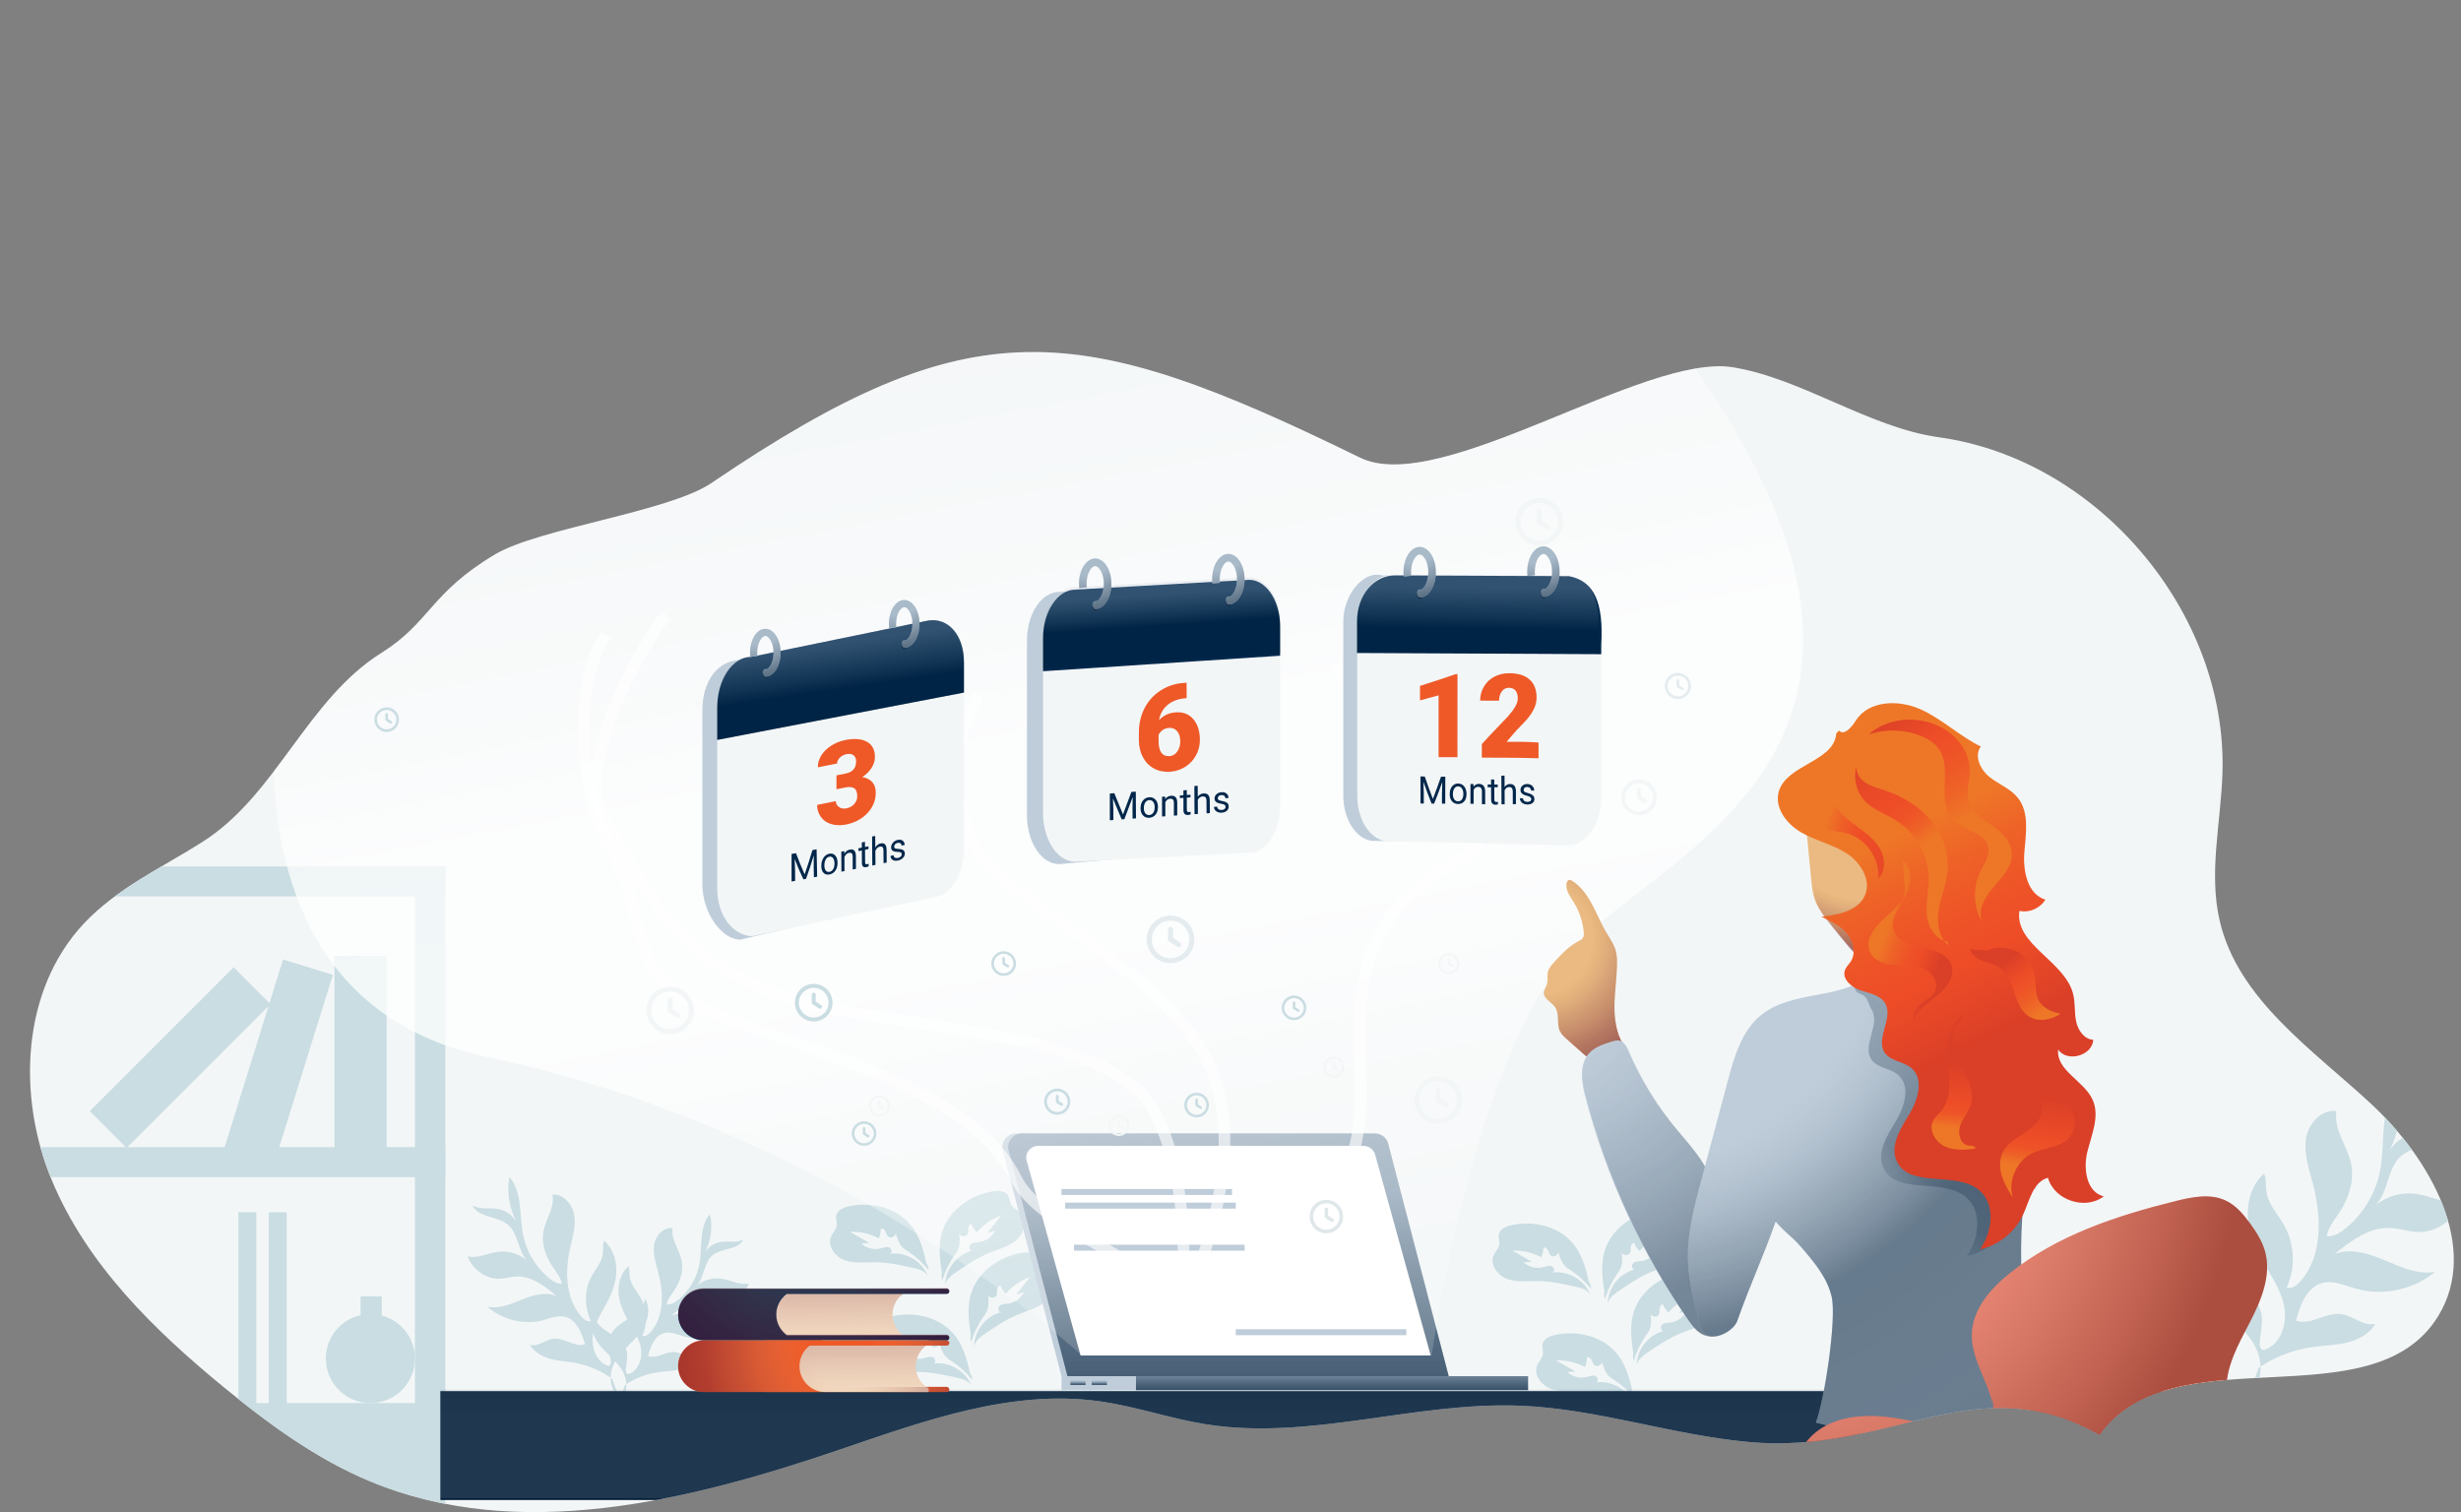 <?xml version="1.0" encoding="UTF-8"?><svg id="Layer_2" xmlns="http://www.w3.org/2000/svg" xmlns:xlink="http://www.w3.org/1999/xlink" viewBox="0 0 1445.72 888.3"><rect x="0" y="0" width="1445.72" height="888.3" fill="#808080" stroke="none"/><defs><style>.cls-1{fill:#f7e1c9;}.cls-2{fill:url(#radial-gradient-7);}.cls-3{fill:url(#radial-gradient-10);}.cls-4{fill:url(#linear-gradient-5);}.cls-4,.cls-5{opacity:.37;}.cls-6{fill:#fff;}.cls-7{fill:url(#linear-gradient);}.cls-7,.cls-8,.cls-9,.cls-10,.cls-11,.cls-12,.cls-13,.cls-14,.cls-15{opacity:.66;}.cls-16{fill:#eaba81;}.cls-8{fill:url(#radial-gradient-15);}.cls-17{fill:url(#linear-gradient-17);}.cls-9{fill:url(#radial-gradient-17);}.cls-10{fill:url(#linear-gradient-4);}.cls-18{fill:url(#linear-gradient-15);}.cls-19{fill:#ff6745;}.cls-20{fill:url(#radial-gradient-16);}.cls-21{fill:url(#linear-gradient-14);}.cls-22{fill:url(#radial-gradient-8);}.cls-23{fill:url(#radial-gradient-4);}.cls-24{fill:url(#linear-gradient-19);}.cls-24,.cls-25,.cls-26{opacity:.26;}.cls-27{opacity:.33;}.cls-28{fill:#bfcdda;}.cls-29{fill:url(#linear-gradient-11);}.cls-30{fill:url(#radial-gradient-12);}.cls-31{fill:url(#linear-gradient-10);}.cls-32{fill:url(#radial-gradient-5);}.cls-32,.cls-33{opacity:.63;}.cls-34{opacity:.34;}.cls-35{fill:#8ba0b3;}.cls-36{fill:url(#radial-gradient);}.cls-37{fill:url(#linear-gradient-16);}.cls-25{fill:url(#linear-gradient-20);}.cls-38{fill:url(#linear-gradient-2);opacity:.85;}.cls-12{fill:url(#radial-gradient-13);}.cls-39{fill:#dfe7ea;}.cls-40{clip-path:url(#clippath);}.cls-41{fill:url(#radial-gradient-2);}.cls-33{fill:url(#radial-gradient-6);}.cls-42,.cls-43{fill:none;}.cls-44{fill:#ee5927;}.cls-45{fill:url(#radial-gradient-3);}.cls-46{fill:url(#linear-gradient-7);}.cls-26{fill:url(#linear-gradient-18);}.cls-13{fill:url(#radial-gradient-9);}.cls-43{opacity:.62;stroke:#fff;stroke-miterlimit:10;stroke-width:6.79px;}.cls-47{fill:url(#linear-gradient-3);opacity:.22;}.cls-48{fill:url(#linear-gradient-9);}.cls-14{fill:url(#radial-gradient-19);}.cls-49{fill:url(#radial-gradient-14);}.cls-50{fill:#f3f6f7;}.cls-5{fill:url(#linear-gradient-6);}.cls-51{fill:#00274b;}.cls-52{fill:#e4ecef;}.cls-15{fill:url(#radial-gradient-11);}.cls-53{fill:url(#radial-gradient-18);}.cls-54{fill:url(#linear-gradient-8);}.cls-55{fill:#c9dde2;}.cls-56{fill:url(#linear-gradient-12);}.cls-57{fill:#001a33;}.cls-58{fill:url(#linear-gradient-13);}</style><clipPath id="clippath"><path class="cls-42" d="M1233.41,842.95c-72.77-41.01-122.49,11.64-205.69,4.21-45.36-4.05-89.29-19.59-134.8-21.36-61.72-2.4-123.42,20.64-184.42,10.93-21.17-3.37-41.6-10.63-62.84-13.56-51.77-7.16-103.13,11.69-152.61,28.52-89.21,30.35-188.7,54.74-275.68,18.51-31.39-13.08-59.2-33.42-85.53-54.95-41.4-33.87-81.06-72.71-101.5-122.14-20.45-49.43-17.66-111.61,18.97-150.6,19.32-20.56,45.64-32.74,69.49-47.82,43.58-27.56,61.59-83.79,105.3-111.13,28.56-17.87,28.56-35.09,66.58-57.78,25.93-15.48,102.18-25.01,127.18-41.96,153.25-103.94,214.71-96.36,381.04-14.97,47.18,23.09,167.31-61.61,219.15-53.09,40.72,6.7,80.12,35.49,121,41.13,93.2,12.86,169.25,102.69,166.55,196.73-.84,29.3-8.3,59.03-1.58,87.56,10.84,46.03,54.29,75.22,88.96,107.37,34.68,32.16,64.05,84.26,39.36,124.59-38.71,63.23-156.14,9.28-198.94,69.81"/></clipPath><linearGradient id="linear-gradient" x1="721.66" y1="620.43" x2="721.66" y2="941.38" gradientTransform="matrix(1, 0, 0, 1, 0, 0)" gradientUnits="userSpaceOnUse"><stop offset=".25" stop-color="#8ba0b3" stop-opacity=".66"/><stop offset=".35" stop-color="#647b8f" stop-opacity=".75"/><stop offset=".52" stop-color="#2d465d" stop-opacity=".89"/><stop offset=".66" stop-color="#0c253e" stop-opacity=".97"/><stop offset=".75" stop-color="#001a33"/></linearGradient><linearGradient id="linear-gradient-2" x1="477.52" y1="-273.36" x2="685.46" y2="807.91" gradientTransform="matrix(1, 0, 0, 1, 0, 0)" gradientUnits="userSpaceOnUse"><stop offset=".22" stop-color="#fff" stop-opacity="0"/><stop offset=".3" stop-color="#fff" stop-opacity=".01"/><stop offset=".36" stop-color="#fff" stop-opacity=".05"/><stop offset=".41" stop-color="#fff" stop-opacity=".11"/><stop offset=".46" stop-color="#fff" stop-opacity=".2"/><stop offset=".51" stop-color="#fff" stop-opacity=".32"/><stop offset=".55" stop-color="#fff" stop-opacity=".46"/><stop offset=".6" stop-color="#fff" stop-opacity=".62"/><stop offset=".64" stop-color="#fff" stop-opacity=".81"/><stop offset=".65" stop-color="#fff" stop-opacity=".87"/><stop offset=".76" stop-color="#fff" stop-opacity=".9"/><stop offset=".81" stop-color="#fff" stop-opacity=".73"/><stop offset=".86" stop-color="#fff" stop-opacity=".5"/><stop offset=".92" stop-color="#fff" stop-opacity=".34"/><stop offset=".95" stop-color="#fff" stop-opacity=".24"/><stop offset=".98" stop-color="#fff" stop-opacity=".2"/></linearGradient><linearGradient id="linear-gradient-3" x1="785.51" y1="700.15" x2="785.51" y2="916" gradientTransform="matrix(1, 0, 0, 1, 0, 0)" gradientUnits="userSpaceOnUse"><stop offset=".11" stop-color="#8ba0b3" stop-opacity="0"/><stop offset=".6" stop-color="#8ba0b3"/></linearGradient><radialGradient id="radial-gradient" cx="902.48" cy="551.98" fx="902.48" fy="551.98" r="117.24" gradientTransform="matrix(1, 0, 0, 1, 0, 0)" gradientUnits="userSpaceOnUse"><stop offset=".28" stop-color="#eaba81" stop-opacity=".5"/><stop offset=".41" stop-color="#bb7f65" stop-opacity=".67"/><stop offset=".57" stop-color="#8c4449" stop-opacity=".85"/><stop offset=".72" stop-color="#702038" stop-opacity=".96"/><stop offset=".83" stop-color="#661432"/></radialGradient><radialGradient id="radial-gradient-2" cx="1094.02" cy="481.37" fx="1094.02" fy="481.37" r="127.6" gradientTransform="matrix(1, 0, 0, 1, 0, 0)" gradientUnits="userSpaceOnUse"><stop offset=".37" stop-color="#eaba81" stop-opacity=".5"/><stop offset=".45" stop-color="#bb7f65" stop-opacity=".67"/><stop offset=".55" stop-color="#8c4449" stop-opacity=".85"/><stop offset=".64" stop-color="#702038" stop-opacity=".96"/><stop offset=".71" stop-color="#661432"/></radialGradient><radialGradient id="radial-gradient-3" cx="895.04" cy="563.86" fx="895.04" fy="563.86" r="344.34" gradientTransform="matrix(1, 0, 0, 1, 0, 0)" gradientUnits="userSpaceOnUse"><stop offset=".12" stop-color="#bfcdda" stop-opacity="0"/><stop offset=".35" stop-color="#596d80" stop-opacity=".32"/><stop offset=".62" stop-color="#001a33" stop-opacity=".6"/><stop offset=".78" stop-color="#001a33" stop-opacity=".64"/><stop offset=".84" stop-color="#001a33" stop-opacity=".77"/><stop offset=".85" stop-color="#001a33" stop-opacity=".8"/></radialGradient><radialGradient id="radial-gradient-4" cx="944.61" cy="517.76" fx="944.61" fy="517.76" r="474.32" gradientTransform="matrix(1, 0, 0, 1, 0, 0)" gradientUnits="userSpaceOnUse"><stop offset=".33" stop-color="#bfcdda" stop-opacity="0"/><stop offset=".46" stop-color="#4c6175" stop-opacity=".42"/><stop offset=".57" stop-color="#001a33" stop-opacity=".7"/><stop offset=".88" stop-color="#001a33" stop-opacity=".66"/><stop offset=".99" stop-color="#001a33" stop-opacity=".53"/><stop offset="1" stop-color="#001a33" stop-opacity=".5"/><stop offset="1" stop-color="#0e273f" stop-opacity=".46"/><stop offset="1" stop-color="#40566b" stop-opacity=".33"/><stop offset="1" stop-color="#98a9b8" stop-opacity=".1"/><stop offset="1" stop-color="#bfcdda" stop-opacity="0"/></radialGradient><linearGradient id="linear-gradient-4" x1="782.42" y1="795.44" x2="782.42" y2="827.3" xlink:href="#linear-gradient"/><linearGradient id="linear-gradient-5" x1="25.26" y1="811.95" x2="26.03" y2="708.92" gradientTransform="translate(519.56) rotate(-180) scale(1 -1)" gradientUnits="userSpaceOnUse"><stop offset=".14" stop-color="#eaba81" stop-opacity="0"/><stop offset=".28" stop-color="#b97c63" stop-opacity=".29"/><stop offset=".45" stop-color="#8b4348" stop-opacity=".57"/><stop offset=".6" stop-color="#6f2037" stop-opacity=".74"/><stop offset=".71" stop-color="#661432" stop-opacity=".8"/></linearGradient><radialGradient id="radial-gradient-5" cx="44.27" cy="697.52" fx="44.27" fy="697.52" r="164.64" gradientTransform="translate(519.56) rotate(-180) scale(1 -1)" gradientUnits="userSpaceOnUse"><stop offset=".14" stop-color="#eaba81" stop-opacity="0"/><stop offset=".28" stop-color="#b97c63" stop-opacity=".29"/><stop offset=".45" stop-color="#8b4348" stop-opacity=".57"/><stop offset=".6" stop-color="#6f2037" stop-opacity=".74"/><stop offset=".71" stop-color="#661432" stop-opacity=".8"/></radialGradient><linearGradient id="linear-gradient-6" x1="11.6" y1="842.29" x2="12.38" y2="739.26" xlink:href="#linear-gradient-5"/><radialGradient id="radial-gradient-6" cx="25.42" cy="791.96" fx="25.42" fy="791.96" r="133.34" xlink:href="#radial-gradient-5"/><linearGradient id="linear-gradient-7" x1="1005.55" y1="779.89" x2="1188.08" y2="591.59" gradientTransform="matrix(1, 0, 0, 1, 0, 0)" gradientUnits="userSpaceOnUse"><stop offset=".33" stop-color="#bfcdda" stop-opacity="0"/><stop offset=".46" stop-color="#4c6175" stop-opacity=".42"/><stop offset=".57" stop-color="#001a33" stop-opacity=".7"/><stop offset=".88" stop-color="#001a33" stop-opacity=".66"/><stop offset=".99" stop-color="#001a33" stop-opacity=".53"/><stop offset="1" stop-color="#001a33" stop-opacity=".5"/><stop offset="1" stop-color="#0e273f" stop-opacity=".46"/><stop offset="1" stop-color="#40566b" stop-opacity=".33"/><stop offset="1" stop-color="#98a9b8" stop-opacity=".1"/><stop offset="1" stop-color="#bfcdda" stop-opacity="0"/></linearGradient><linearGradient id="linear-gradient-8" x1="1055.44" y1="390.03" x2="1249.52" y2="770.38" gradientTransform="matrix(1, 0, 0, 1, 0, 0)" gradientUnits="userSpaceOnUse"><stop offset=".27" stop-color="#ee7727"/><stop offset=".34" stop-color="#ee6227"/><stop offset=".42" stop-color="#ee5227"/><stop offset=".47" stop-color="#ee4d27"/><stop offset=".58" stop-color="#da3f27"/></linearGradient><linearGradient id="linear-gradient-9" x1="633.25" y1="810.42" x2="633.25" y2="815.79" xlink:href="#linear-gradient"/><linearGradient id="linear-gradient-10" x1="645.82" y1="810.42" x2="645.82" y2="815.79" xlink:href="#linear-gradient"/><radialGradient id="radial-gradient-7" cx="1042.19" cy="668.51" fx="1042.19" fy="668.51" r="480.46" gradientTransform="matrix(1, 0, 0, 1, 0, 0)" gradientUnits="userSpaceOnUse"><stop offset=".29" stop-color="#bfcdda"/><stop offset=".32" stop-color="#aebdcb"/><stop offset=".39" stop-color="#8496a6"/><stop offset=".49" stop-color="#40566b"/><stop offset=".57" stop-color="#001a33"/></radialGradient><linearGradient id="linear-gradient-11" x1="1046.03" y1="468.07" x2="1152.89" y2="500.42" gradientTransform="matrix(1, 0, 0, 1, 0, 0)" gradientUnits="userSpaceOnUse"><stop offset=".27" stop-color="#ee7727"/><stop offset=".34" stop-color="#ee6227"/><stop offset=".42" stop-color="#ee5227"/><stop offset=".47" stop-color="#ee4d27"/><stop offset=".94" stop-color="#da3f27"/></linearGradient><linearGradient id="linear-gradient-12" x1="1190.17" y1="539.35" x2="1053.86" y2="326.79" xlink:href="#linear-gradient-8"/><linearGradient id="linear-gradient-13" x1="1077.77" y1="535.78" x2="1188.67" y2="577.95" xlink:href="#linear-gradient-8"/><linearGradient id="linear-gradient-14" x1="1219.69" y1="619.8" x2="1146.48" y2="525.8" xlink:href="#linear-gradient-8"/><linearGradient id="linear-gradient-15" x1="1145.35" y1="688.93" x2="1155.74" y2="591.89" gradientTransform="matrix(1, 0, 0, 1, 0, 0)" gradientUnits="userSpaceOnUse"><stop offset=".27" stop-color="#ee7727"/><stop offset=".32" stop-color="#ee6227"/><stop offset=".37" stop-color="#ee5227"/><stop offset=".42" stop-color="#ee4d27"/><stop offset=".66" stop-color="#da3f27"/></linearGradient><linearGradient id="linear-gradient-16" x1="1187.4" y1="713.83" x2="1202.42" y2="607.55" xlink:href="#linear-gradient-15"/><linearGradient id="linear-gradient-17" x1="1154.96" y1="543.95" x2="1042.9" y2="379.91" xlink:href="#linear-gradient-15"/><linearGradient id="linear-gradient-18" x1="679.1" y1="329.96" x2="683.53" y2="396.34" gradientTransform="matrix(1, 0, 0, 1, 0, 0)" gradientUnits="userSpaceOnUse"><stop offset=".29" stop-color="#bfcdda"/><stop offset=".32" stop-color="#aebdcb"/><stop offset=".39" stop-color="#8496a6"/><stop offset=".49" stop-color="#40566b"/><stop offset=".57" stop-color="#001a33"/></linearGradient><radialGradient id="radial-gradient-8" cx="643.91" cy="350.75" fx="643.91" fy="350.75" r="11.27" gradientTransform="matrix(1, 0, 0, 1, 0, 0)" gradientUnits="userSpaceOnUse"><stop offset=".29" stop-color="#8ba0b3" stop-opacity=".66"/><stop offset=".39" stop-color="#647b8f" stop-opacity=".75"/><stop offset=".54" stop-color="#2d465d" stop-opacity=".89"/><stop offset=".67" stop-color="#0c253e" stop-opacity=".97"/><stop offset=".75" stop-color="#001a33"/></radialGradient><radialGradient id="radial-gradient-9" cx="638.18" cy="319.35" fx="638.18" fy="319.35" r="64.36" xlink:href="#radial-gradient-8"/><radialGradient id="radial-gradient-10" cx="722.15" cy="348.07" fx="722.15" fy="348.07" r="11.27" xlink:href="#radial-gradient-8"/><radialGradient id="radial-gradient-11" cx="716.42" cy="316.67" fx="716.42" fy="316.67" r="64.36" xlink:href="#radial-gradient-8"/><linearGradient id="linear-gradient-19" x1="485.21" y1="350.2" x2="499.05" y2="446.76" xlink:href="#linear-gradient-18"/><radialGradient id="radial-gradient-12" cx="450.11" cy="390.83" fx="450.11" fy="390.83" r="10.66" xlink:href="#radial-gradient-8"/><radialGradient id="radial-gradient-13" cx="444.68" cy="361.13" fx="444.68" fy="361.13" r="60.87" xlink:href="#radial-gradient-8"/><radialGradient id="radial-gradient-14" cx="531.72" cy="373.92" fx="531.72" fy="373.92" r="10.66" xlink:href="#radial-gradient-8"/><radialGradient id="radial-gradient-15" cx="526.29" cy="344.23" fx="526.29" fy="344.23" r="60.87" xlink:href="#radial-gradient-8"/><linearGradient id="linear-gradient-20" x1="869.85" y1="319.18" x2="868.47" y2="407.75" xlink:href="#linear-gradient-18"/><radialGradient id="radial-gradient-16" cx="1331.45" cy="343.96" fx="1331.45" fy="343.96" r="11.27" gradientTransform="translate(-496.92)" xlink:href="#radial-gradient-8"/><radialGradient id="radial-gradient-17" cx="1325.71" cy="312.56" fx="1325.71" fy="312.56" r="64.36" gradientTransform="translate(-496.92)" xlink:href="#radial-gradient-8"/><radialGradient id="radial-gradient-18" cx="1404.14" cy="343.63" fx="1404.14" fy="343.63" r="11.27" gradientTransform="translate(-496.92)" xlink:href="#radial-gradient-8"/><radialGradient id="radial-gradient-19" cx="1398.4" cy="312.23" fx="1398.4" fy="312.23" r="64.36" gradientTransform="translate(-496.92)" xlink:href="#radial-gradient-8"/></defs><g id="Layer_1-2"><path class="cls-50" d="M1233.41,842.95c-72.77-41.01-122.49,11.64-205.69,4.21-45.36-4.05-89.29-19.59-134.8-21.36-61.72-2.4-123.42,20.64-184.42,10.93-21.17-3.37-41.6-10.63-62.84-13.56-51.77-7.16-103.13,11.69-152.61,28.52-89.21,30.35-188.7,54.74-275.68,18.51-31.39-13.08-59.2-33.42-85.53-54.95-41.4-33.87-81.06-72.71-101.5-122.14-20.45-49.43-17.66-111.61,18.97-150.6,19.32-20.56,45.64-32.74,69.49-47.82,43.58-27.56,61.59-83.79,105.3-111.13,28.56-17.87,28.56-35.09,66.58-57.78,25.93-15.48,102.18-25.01,127.18-41.96,153.25-103.94,214.71-96.36,381.04-14.97,47.18,23.09,167.31-61.61,219.15-53.09,40.72,6.7,80.12,35.49,121,41.13,93.2,12.86,169.25,102.69,166.55,196.73-.84,29.3-8.3,59.03-1.58,87.56,10.84,46.03,54.29,75.22,88.96,107.37,34.68,32.16,64.05,84.26,39.36,124.59-38.71,63.23-156.14,9.28-198.94,69.81"/><path class="cls-42" d="M1233.41,842.95c-72.77-41.01-122.49,11.64-205.69,4.21-45.36-4.05-89.29-19.59-134.8-21.36-61.72-2.4-123.42,20.64-184.42,10.93-21.17-3.37-41.6-10.63-62.84-13.56-51.77-7.16-103.13,11.69-152.61,28.52-89.21,30.35-188.7,54.74-275.68,18.51-31.39-13.08-59.2-33.42-85.53-54.95-41.4-33.87-81.06-72.71-101.5-122.14-20.45-49.43-17.66-111.61,18.97-150.6,19.32-20.56,45.64-32.74,69.49-47.82,43.58-27.56,61.59-83.79,105.3-111.13,28.56-17.87,28.56-35.09,66.58-57.78,25.93-15.48,102.18-25.01,127.18-41.96,153.25-103.94,214.71-96.36,381.04-14.97,47.18,23.09,167.31-61.61,219.15-53.09,40.72,6.7,80.12,35.49,121,41.13,93.2,12.86,169.25,102.69,166.55,196.73-.84,29.3-8.3,59.03-1.58,87.56,10.84,46.03,54.29,75.22,88.96,107.37,34.68,32.16,64.05,84.26,39.36,124.59-38.71,63.23-156.14,9.28-198.94,69.81"/><g class="cls-40"><g><path class="cls-55" d="M1321.96,817.77c8.31-6.49,7.28-19.84,1.71-28.79-5.58-8.94-14.44-15.3-21.1-23.47-6.66-8.17-10.98-20.04-5.66-29.14,2,15.65,26.62,18.67,31.15,33.79,1.8,6.01-.14,12.4-.58,18.66-.12,1.72,.33,4.01,2.04,4.2,.52,.06,1.03-.11,1.51-.31,9.68-3.86,12.98-16.51,10.56-26.64-2.42-10.14-8.92-18.72-13.81-27.92-4.13-7.76-7.21-16.28-7.33-25.06-.13-8.79,2.99-17.88,9.61-23.67,1.39,3.41,.8,7.28,1.37,10.92,1.13,7.27,6.65,12.93,10.31,19.31,6.32,11.05,6.92,25.19,1.54,36.73,3.03,1.03,6.13-1.31,8.22-3.73,13.18-15.3,12.28-38.22,7.09-57.73-2.29-8.58-5.29-17.37-3.9-26.15,1.38-8.78,9.09-17.36,17.87-15.99-1.87,10.6,6.29,20.19,8.54,30.72,2.14,10.03-1.3,20.59-7.02,29.1-2.9,4.32-6.5,8.52-7.14,13.69,4.14,.23,7.97-2.15,11.17-4.78,10.61-8.7,17.95-21.3,20.29-34.82,2.8-16.19-.72-34.97,10.05-47.38,2.72,12.41,.95,25.75-4.92,37.01,3.08-5.25,8.51-9.06,14.5-10.16,7.48-1.38,15.81,1.19,22.47-2.49-4.97,10.37-21.15,7.89-29.89,15.37-8.38,7.17-7.36,21.16-15.11,29.01,6.57-5.4,15.44-7.88,23.86-6.69,8.92,1.26,17.57,6.43,26.4,4.6-3.49,10.61-14.51,18.24-25.68,17.77-5.4-.23-10.63-2.14-16.03-2.35-12.3-.49-23.07,7.63-32.66,15.34,9.51-3.74,20.22-.26,29.64,3.7,9.42,3.96,19.38,8.5,29.45,6.77-12.73,10.58-30.79,14.37-46.69,9.8-6.47-1.86-13.14-5.04-19.64-3.26-9.06,2.48-12.87,12.97-15.33,22.04,8.41,3.13,17.29-4.9,26.2-3.82,7.12,.86,13.41,7.46,20.37,5.72-3.46,6.05-10.23,9.52-17.01,11.12-6.79,1.59-13.83,1.64-20.73,2.66-11.08,1.65-21.77,5.88-30.97,12.27"/><path class="cls-42" d="M793.12,647.19c-.38,1.49-.17,3.16,.1,4.71,.34,1.92,.73,3.82,1.17,5.72-.67-3.35-1.15-6.73-1.27-10.15,0-.09,0-.19,0-.28Z"/><g><rect class="cls-55" y="508.99" width="261.6" height="17.61"/><rect class="cls-55" y="673.89" width="261.6" height="17.61"/><rect class="cls-55" y="824.27" width="261.6" height="61.42"/><rect class="cls-55" x="243.74" y="508.92" width="17.87" height="332.97"/><rect class="cls-55" x="196.52" y="561.56" width="30.63" height="119.51"/><rect class="cls-55" x="157.9" y="712.2" width="10.55" height="119.51"/><rect class="cls-55" x="140.03" y="712.2" width="10.55" height="119.51"/><rect class="cls-55" x="90.5" y="561.56" width="30.63" height="119.51" transform="translate(470.33 107.16) rotate(45)"/><rect class="cls-55" x="147.86" y="565.5" width="30.63" height="119.51" transform="translate(193.07 -20.25) rotate(17.28)"/><circle class="cls-55" cx="217.58" cy="798.11" r="26.16"/><rect class="cls-55" x="211.84" y="761.56" width="12.44" height="12.44"/></g><g><path class="cls-55" d="M364.27,822.28c5.07-3.96,4.45-12.12,1.04-17.58-3.41-5.46-8.82-9.34-12.88-14.33s-6.7-12.24-3.46-17.79c1.22,9.56,16.26,11.4,19.02,20.63,1.1,3.67-.09,7.58-.35,11.39-.07,1.05,.2,2.45,1.25,2.57,.32,.04,.63-.07,.92-.19,5.91-2.36,7.93-10.08,6.45-16.27-1.48-6.19-5.45-11.43-8.44-17.05-2.52-4.74-4.4-9.94-4.48-15.3-.08-5.37,1.83-10.92,5.87-14.45,.85,2.08,.49,4.45,.84,6.67,.69,4.44,4.06,7.89,6.29,11.79,3.86,6.75,4.22,15.38,.94,22.43,1.85,.63,3.74-.8,5.02-2.28,8.05-9.34,7.5-23.34,4.33-35.25-1.4-5.24-3.23-10.61-2.38-15.97,.85-5.36,5.55-10.6,10.91-9.77-1.14,6.47,3.84,12.33,5.22,18.76,1.31,6.12-.79,12.57-4.29,17.77-1.77,2.64-3.97,5.21-4.36,8.36,2.53,.14,4.86-1.31,6.82-2.92,6.48-5.31,10.96-13.01,12.39-21.26,1.71-9.89-.44-21.35,6.14-28.93,1.66,7.58,.58,15.72-3,22.6,1.88-3.21,5.2-5.53,8.85-6.2,4.57-.84,9.66,.73,13.72-1.52-3.04,6.33-12.91,4.82-18.25,9.39-5.12,4.38-4.49,12.92-9.23,17.71,4.01-3.29,9.43-4.82,14.57-4.09,5.45,.77,10.73,3.92,16.12,2.81-2.13,6.48-8.86,11.14-15.68,10.85-3.3-.14-6.49-1.3-9.79-1.44-7.51-.3-14.09,4.66-19.94,9.37,5.81-2.29,12.35-.16,18.1,2.26,5.76,2.42,11.83,5.19,17.98,4.13-7.77,6.46-18.8,8.78-28.51,5.99-3.95-1.14-8.03-3.07-11.99-1.99-5.53,1.51-7.86,7.92-9.36,13.46,5.14,1.91,10.56-2.99,16-2.33,4.35,.53,8.19,4.55,12.44,3.49-2.11,3.69-6.25,5.82-10.39,6.79-4.14,.97-8.45,1-12.66,1.63-6.77,1.01-13.29,3.59-18.91,7.49"/><path class="cls-55" d="M363.27,820.12c-5.92-4.79-5.49-14.25-1.81-20.48,3.69-6.23,9.72-10.56,14.18-16.22,4.46-5.66,7.21-14,3.31-20.58-1.05,11.07-18.12,12.69-20.95,23.33-1.12,4.23,.37,8.81,.8,13.26,.12,1.23-.14,2.84-1.33,2.94-.36,.03-.72-.1-1.06-.25-6.82-2.95-9.39-12-7.92-19.15,1.47-7.15,5.8-13.11,9.01-19.54,2.71-5.42,4.66-11.4,4.56-17.64s-2.47-12.76-7.19-17.02c-.89,2.39-.4,5.15-.72,7.73-.63,5.14-4.35,9.04-6.76,13.49-4.16,7.71-4.27,17.74-.28,26.06-2.09,.66-4.29-1.06-5.8-2.83-9.5-11.15-9.37-27.41-6.17-41.15,1.41-6.05,3.31-12.22,2.15-18.49-1.15-6.26-6.7-12.53-12.78-11.74,1.53,7.57-3.94,14.21-5.28,21.63-1.28,7.08,1.35,14.65,5.51,20.82,2.11,3.13,4.71,6.19,5.26,9.87-2.88,.07-5.59-1.7-7.88-3.64-7.57-6.41-12.95-15.51-14.86-25.17-2.3-11.56-.25-24.82-8.01-33.86-1.62,8.75-.1,18.27,4.22,26.4-2.25-3.8-6.12-6.62-10.3-7.53-5.24-1.14-10.98,.51-15.69-2.25,3.68,7.47,14.88,6.06,21.13,11.56,5.99,5.27,5.58,15.19,11.14,20.93-4.69-3.97-10.91-5.93-16.74-5.27-6.18,.7-12.09,4.19-18.27,2.7,2.66,7.61,10.49,13.27,18.25,13.18,3.75-.04,7.35-1.29,11.1-1.33,8.54-.09,16.21,5.91,23.05,11.6-6.7-2.86-14.07-.62-20.55,1.99-6.47,2.61-13.3,5.62-20.35,4.17,9.08,7.79,21.73,10.87,32.7,7.97,4.46-1.18,9.04-3.29,13.59-1.89,6.36,1.96,9.24,9.49,11.14,15.98-5.79,2.04-12.13-3.85-18.31-3.27-4.93,.46-9.17,5.01-14.05,3.62,2.54,4.37,7.32,6.98,12.08,8.26,4.76,1.28,9.66,1.46,14.48,2.34,7.75,1.41,15.27,4.65,21.81,9.38"/></g><g><path class="cls-55" d="M570.95,787.71c-1.63-9.3-3.24-19.03-.41-28.04,4-12.73,16.59-21.51,29.75-23.67,3.2-.53,7.14-.39,8.85,2.37,1.03,1.66,.9,3.82,1.86,5.52,1.18,2.1,3.7,3.01,5.43,4.69,4.35,4.22,2.27,12-2.29,15.99s-10.72,5.44-16.32,7.75c-6.77,2.79-12.88,6.92-18.94,11.03-2.86,1.93-5.95,4.21-6.62,7.6,.04-9.26,7.04-18.03,16.06-20.13-1.69,.48-2.46-2.46-1.16-3.64s3.26-1.09,5-1.32c4.02-.52,7.7-3.2,9.42-6.86l-4.54,1.43,8.2-10.32c-5.56,1.98-10.58,5.44-14.39,9.94-1.35-1.38-2.43-3.02-3.17-4.8-1.15-.02-1.85,1.3-1.95,2.44s.11,2.37-.39,3.4c-.91,1.85-4.17,1.66-4.86-.28,.3,3.23,.56,6.63-.79,9.58-.57,1.24-1.41,2.34-2.19,3.45-3.07,4.39-5.41,9.29-6.9,14.44-.59-1.41-.72-3.02-.35-4.51"/><path class="cls-55" d="M553.97,751.56c-1.63-9.3-3.24-19.03-.41-28.04,4-12.73,16.59-21.51,29.75-23.67,3.2-.53,7.14-.39,8.85,2.37,1.03,1.66,.9,3.82,1.86,5.52,1.18,2.1,3.7,3.01,5.43,4.69,4.35,4.22,2.27,12-2.29,15.99-4.56,3.98-10.72,5.44-16.32,7.75-6.77,2.79-12.88,6.92-18.94,11.03-2.86,1.93-5.95,4.21-6.62,7.6,.04-9.26,7.04-18.03,16.06-20.13-1.69,.48-2.46-2.46-1.16-3.64s3.26-1.09,5-1.32c4.02-.52,7.7-3.2,9.42-6.86l-4.54,1.43,8.2-10.32c-5.56,1.98-10.58,5.44-14.39,9.94-1.35-1.38-2.43-3.02-3.17-4.8-1.15-.02-1.85,1.3-1.95,2.44s.11,2.37-.39,3.4c-.91,1.85-4.17,1.66-4.86-.28,.3,3.23,.56,6.63-.79,9.58-.57,1.24-1.41,2.34-2.19,3.45-3.07,4.39-5.41,9.29-6.9,14.44-.59-1.41-.72-3.02-.35-4.51"/><path class="cls-55" d="M570.64,810.36c-1.93-9.25-4.03-18.88-10-26.2-8.43-10.34-23.37-13.84-36.4-10.97-3.17,.7-6.78,2.28-7.35,5.48-.34,1.92,.57,3.88,.31,5.81-.32,2.39-2.33,4.17-3.31,6.36-2.48,5.53,2.33,11.99,8.05,14s11.97,1.09,18.03,1.16c7.32,.09,14.53,1.66,21.68,3.23,3.37,.74,7.09,1.71,8.96,4.6-3.47-8.58-13.22-14.14-22.37-12.75,1.75-.18,1.37-3.19-.27-3.81s-3.43,.19-5.14,.63c-3.93,1-8.33-.12-11.3-2.89l4.75-.35-11.43-6.55c5.89-.22,11.84,1.14,17.05,3.9,.74-1.78,1.14-3.71,1.17-5.64,1.06-.44,2.2,.52,2.72,1.55s.77,2.24,1.62,3.01c1.53,1.38,4.49,0,4.41-2.06,.92,3.11,1.93,6.37,4.28,8.6,.99,.94,2.17,1.65,3.31,2.4,4.48,2.94,8.47,6.62,11.76,10.85,.03-1.53-.45-3.07-1.34-4.31"/><path class="cls-55" d="M545,745.87c-1.93-9.25-4.03-18.88-10-26.2-8.43-10.34-23.37-13.84-36.4-10.97-3.17,.7-6.78,2.28-7.35,5.48-.34,1.92,.57,3.88,.31,5.81-.32,2.39-2.33,4.17-3.31,6.36-2.48,5.53,2.33,11.99,8.05,14,5.71,2.01,11.97,1.09,18.03,1.16,7.32,.09,14.53,1.66,21.68,3.23,3.37,.74,7.09,1.71,8.96,4.6-3.47-8.58-13.22-14.14-22.37-12.75,1.75-.18,1.37-3.19-.27-3.81-1.65-.61-3.43,.19-5.14,.63-3.93,1-8.33-.12-11.3-2.89l4.75-.35-11.43-6.55c5.89-.22,11.84,1.14,17.05,3.9,.74-1.78,1.14-3.71,1.17-5.64,1.06-.44,2.2,.52,2.72,1.55s.77,2.24,1.62,3.01c1.53,1.38,4.49,0,4.41-2.06,.92,3.11,1.93,6.37,4.28,8.6,.99,.94,2.17,1.65,3.31,2.4,4.48,2.94,8.47,6.62,11.76,10.85,.03-1.53-.45-3.07-1.34-4.31"/></g><g><path class="cls-55" d="M960.16,798.77c-1.63-9.3-3.24-19.03-.41-28.04,4-12.73,16.59-21.51,29.75-23.67,3.2-.53,7.14-.39,8.85,2.37,1.03,1.66,.9,3.82,1.86,5.52,1.18,2.1,3.7,3.01,5.43,4.69,4.35,4.22,2.27,12-2.29,15.99s-10.72,5.44-16.32,7.75c-6.77,2.79-12.88,6.92-18.94,11.03-2.86,1.93-5.95,4.21-6.62,7.6,.04-9.26,7.04-18.03,16.06-20.13-1.69,.48-2.46-2.46-1.16-3.64s3.26-1.09,5-1.32c4.02-.52,7.7-3.2,9.42-6.86l-4.54,1.43,8.2-10.32c-5.56,1.98-10.58,5.44-14.39,9.94-1.35-1.38-2.43-3.02-3.17-4.8-1.15-.02-1.85,1.3-1.95,2.44-.1,1.15,.11,2.37-.39,3.4-.91,1.85-4.17,1.66-4.86-.28,.3,3.23,.56,6.63-.79,9.58-.57,1.24-1.41,2.34-2.19,3.45-3.07,4.39-5.41,9.29-6.9,14.44-.59-1.41-.72-3.02-.35-4.51"/><path class="cls-55" d="M943.19,762.62c-1.63-9.3-3.24-19.03-.41-28.04,4-12.73,16.59-21.51,29.75-23.67,3.2-.53,7.14-.39,8.85,2.37,1.03,1.66,.9,3.82,1.86,5.52,1.18,2.1,3.7,3.01,5.43,4.69,4.35,4.22,2.27,12-2.29,15.99-4.56,3.98-10.72,5.44-16.32,7.75-6.77,2.79-12.88,6.92-18.94,11.03-2.86,1.93-5.95,4.21-6.62,7.6,.04-9.26,7.04-18.03,16.06-20.13-1.69,.48-2.46-2.46-1.16-3.64s3.26-1.09,5-1.32c4.02-.52,7.7-3.2,9.42-6.86l-4.54,1.43,8.2-10.32c-5.56,1.98-10.58,5.44-14.39,9.94-1.35-1.38-2.43-3.02-3.17-4.8-1.15-.02-1.85,1.3-1.95,2.44s.11,2.37-.39,3.4c-.91,1.85-4.17,1.66-4.86-.28,.3,3.23,.56,6.63-.79,9.58-.57,1.24-1.41,2.34-2.19,3.45-3.07,4.39-5.41,9.29-6.9,14.44-.59-1.41-.72-3.02-.35-4.51"/><path class="cls-55" d="M959.85,821.42c-1.93-9.25-4.03-18.88-10-26.2-8.43-10.34-23.37-13.84-36.4-10.97-3.17,.7-6.78,2.28-7.35,5.48-.34,1.92,.57,3.88,.31,5.81-.32,2.39-2.33,4.17-3.31,6.36-2.48,5.53,2.33,11.99,8.05,14,5.71,2.01,11.97,1.09,18.03,1.16,7.32,.09,14.53,1.66,21.68,3.23,3.37,.74,7.09,1.71,8.96,4.6-3.47-8.58-13.22-14.14-22.37-12.75,1.75-.18,1.37-3.19-.27-3.81s-3.43,.19-5.14,.63c-3.93,1-8.33-.12-11.3-2.89l4.75-.35-11.43-6.55c5.89-.22,11.84,1.14,17.05,3.9,.74-1.78,1.14-3.71,1.17-5.64,1.06-.44,2.2,.52,2.72,1.55s.77,2.24,1.62,3.01c1.53,1.38,4.49,0,4.41-2.06,.92,3.11,1.93,6.37,4.28,8.6,.99,.94,2.17,1.65,3.31,2.4,4.48,2.94,8.47,6.62,11.76,10.85,.03-1.53-.45-3.07-1.34-4.31"/><path class="cls-55" d="M934.22,756.93c-1.93-9.25-4.03-18.88-10-26.2-8.43-10.34-23.37-13.84-36.4-10.97-3.17,.7-6.78,2.28-7.35,5.48-.34,1.92,.57,3.88,.31,5.81-.32,2.39-2.33,4.17-3.31,6.36-2.48,5.53,2.33,11.99,8.05,14,5.71,2.01,11.97,1.09,18.03,1.16,7.32,.09,14.53,1.66,21.68,3.23,3.37,.74,7.09,1.71,8.96,4.6-3.47-8.58-13.22-14.14-22.37-12.75,1.75-.18,1.37-3.19-.27-3.81-1.65-.61-3.43,.19-5.14,.63-3.93,1-8.33-.12-11.3-2.89l4.75-.35-11.43-6.55c5.89-.22,11.84,1.14,17.05,3.9,.74-1.78,1.14-3.71,1.17-5.64,1.06-.44,2.2,.52,2.72,1.55s.77,2.24,1.62,3.01c1.53,1.38,4.49,0,4.41-2.06,.92,3.11,1.93,6.37,4.28,8.6,.99,.94,2.17,1.65,3.31,2.4,4.48,2.94,8.47,6.62,11.76,10.85,.03-1.53-.45-3.07-1.34-4.31"/></g><path class="cls-28" d="M847.54,808.44h-223.96l-34.52-132.56c-1.31-5.04,2.49-9.96,7.7-9.96h207.52c3.62,0,6.79,2.45,7.7,5.95l35.56,136.57Z"/><path class="cls-35" d="M851.04,808.44h-223.96l-34.52-132.56c-1.31-5.04,2.49-9.96,7.7-9.96h207.52c3.62,0,6.79,2.45,7.7,5.95l35.56,136.57Z"/><path class="cls-7" d="M851.04,808.44h-223.96l-34.52-132.56c-1.31-5.04,2.49-9.96,7.7-9.96h207.52c3.62,0,6.79,2.45,7.7,5.95l35.56,136.57Z"/><path class="cls-6" d="M840.47,796.31h-205.67l-31.7-114.57c-1.21-4.36,2.29-8.61,7.07-8.61h190.57c3.33,0,6.23,2.11,7.07,5.14l32.66,118.03Z"/><path class="cls-38" d="M635.41,796.31s-138.89-130.91-349.98-175.56c-194.55-41.16-115.91-324.93-65.66-368.24,50.25-43.3,107.79-91.71,107.79-91.71,0,0,315.15-336.16,592.81-36.39,277.66,299.78,63.13,368.38,4.02,432.32-59.11,63.94-83.32,239.57-83.32,239.57h-205.67Z"/><rect class="cls-57" x="258.71" y="817.24" width="1053.6" height="63.95"/><rect class="cls-47" x="258.71" y="816.31" width="1053.6" height="63.95"/><path class="cls-16" d="M1058.8,469.41c1.09,4.74,1.56,9.59,2.03,14.43l3.24,33.48c.38,3.95,.78,7.95,2.19,11.66,1.58,4.15,4.34,7.71,7.11,11.18,3.91,4.91,7.9,9.77,11.97,14.56,2.09,2.47,4.75,5.15,7.97,4.82,2.39-.25,4.25-2.11,5.9-3.86l22.14-23.56c4.5-4.78,9.06-9.67,11.93-15.58,1.74-3.58,2.8-7.45,3.61-11.35,1.79-8.61,2.34-17.79-.85-25.98-5.32-13.66-20.31-21.74-34.94-22.69-14.63-.95-29,4-42.44,9.86"/><path class="cls-16" d="M953.58,613.62c-4.12-6.78-5.26-14.99-5.17-22.92,.09-7.94,1.31-15.82,1.49-23.76,.07-2.93-.02-5.91-.84-8.72-1.12-3.85-3.54-7.16-5.57-10.62-6.17-10.51-9.59-23.64-19.94-30.08-.64-.4-1.43-.77-2.11-.46-.54,.24-.82,.84-.98,1.41-1.14,4.1,1.86,8.05,4.12,11.66,3.29,5.25,5.3,11.29,5.82,17.47,.1,1.25,.12,2.6-.61,3.62-.6,.83-1.58,1.27-2.49,1.73-5.53,2.8-9.85,7.46-14.04,12.03-1.62,1.77-3.3,3.63-3.89,5.96-.65,2.57,.12,5.39-.77,7.89-.49,1.38-1.47,2.6-1.63,4.05-.41,3.8,4.5,5.68,6.65,8.85,2.69,3.97,.7,9.61,2.73,13.95,.93,1.99,2.62,3.51,4.27,4.97l10.06,8.92c.52,.46,1.07,.94,1.75,1.11,.8,.2,1.63-.08,2.41-.34l14.94-5.15c1.59-.55,3.52-1.61,3.28-3.27"/><g class="cls-11"><path class="cls-36" d="M953.58,613.62c-4.12-6.78-5.26-14.99-5.17-22.92,.09-7.94,1.31-15.82,1.49-23.76,.07-2.93-.02-5.91-.84-8.72-1.12-3.85-3.54-7.16-5.57-10.62-6.17-10.51-9.59-23.64-19.94-30.08-.64-.4-1.43-.77-2.11-.46-.54,.24-.82,.84-.98,1.41-1.14,4.1,1.86,8.05,4.12,11.66,3.29,5.25,5.3,11.29,5.82,17.47,.1,1.25,.12,2.6-.61,3.62-.6,.83-1.58,1.27-2.49,1.73-5.53,2.8-9.85,7.46-14.04,12.03-1.62,1.77-3.3,3.63-3.89,5.96-.65,2.57,.12,5.39-.77,7.89-.49,1.38-1.47,2.6-1.63,4.05-.41,3.8,4.5,5.68,6.65,8.85,2.69,3.97,.7,9.61,2.73,13.95,.93,1.99,2.62,3.51,4.27,4.97l10.06,8.92c.52,.46,1.07,.94,1.75,1.11,.8,.2,1.63-.08,2.41-.34l14.94-5.15c1.59-.55,3.52-1.61,3.28-3.27"/></g><g class="cls-11"><path class="cls-41" d="M1060.06,471.57c1.09,4.74,1.56,9.59,2.03,14.43l3.24,33.48c.38,3.95,.78,7.95,2.19,11.66,1.58,4.15,4.34,7.71,7.11,11.18,3.91,4.91,7.9,9.77,11.97,14.56,2.09,2.47,4.75,5.15,7.97,4.82,2.39-.25,4.25-2.11,5.9-3.86l22.14-23.56c4.5-4.78,9.06-9.67,11.93-15.58,1.74-3.58,2.8-7.45,3.61-11.35,1.79-8.61,2.34-17.79-.85-25.98-5.32-13.66-20.31-21.74-34.94-22.69-14.63-.95-29,4-42.44,9.86"/></g><path class="cls-28" d="M1005.88,704.96c2.04-15.84-10.67-29.19-20.94-41.44-11.58-13.82-21.13-29.35-28.22-45.94-1.08-2.53-2.43-5.38-5.07-6.14-1.7-.49-3.5,.05-5.19,.58-4.71,1.48-9.65,3.11-12.97,6.76-6.02,6.63-4.42,16.95-2.17,25.61,12.13,46.71,32.6,91.25,60.15,130.87,2.78,4,6.15,8.29,10.97,9.03,5.24,.81,10.28-3.13,12.5-7.94,2.23-4.81,2.29-10.3,2.31-15.6l.1-26.46c.05-13.88-.84-29.81-11.8-38.33"/><g class="cls-11"><path class="cls-45" d="M1006.57,705.64c2.04-15.84-10.67-29.19-20.94-41.44-11.58-13.82-21.13-29.35-28.22-45.94-1.08-2.53-2.43-5.38-5.07-6.14-1.7-.49-3.5,.05-5.19,.58-4.71,1.48-9.65,3.11-12.97,6.76-6.02,6.63-4.42,16.95-2.17,25.61,12.13,46.71,32.6,91.25,60.15,130.87,2.78,4,6.15,8.29,10.97,9.03,5.24,.81,10.28-3.13,12.5-7.94,2.23-4.81,2.29-10.3,2.31-15.6l.1-26.46c.05-13.88-.84-29.81-11.8-38.33"/></g><path class="cls-28" d="M1107.21,543.63c5.44,9.99-.04,23.08-9.12,29.93s-20.73,9.03-31.92,11.11c-11.18,2.08-22.84,4.49-31.66,11.67-11.3,9.19-15.66,24.21-19.42,38.28-5.23,19.56-10.46,39.12-15.69,58.68-4.16,15.57-8.36,31.42-7.81,47.53,.42,12.45,3.67,24.6,6.9,36.63,.67,2.51,1.51,5.25,3.69,6.66,5.38,3.49,16.26-2.13,18.4-8.17,7.6-21.53,14.93-36.81,22.53-58.34,6.7,7.78,8.5,7.49,15.2,15.27,7.48,8.68,15.2,17.85,17.71,29.02,3,13.34-4.38,61.05-9.23,73.83,37.82,9.13,85.76,24.19,119.37,4.58,2.78-1.62,5.68-3.52,6.92-6.5,1.04-2.5-3.52-60.46-3.83-63.15-2.76-24.53-2.6-49.4,.49-73.89,1.87-14.81,4.8-29.61,4.1-44.52-2.04-43.04-33.25-78.34-62.74-109.76-4.77-5.08-10.4-10.55-17.36-10.47-6.97,.08-12.8,9.97-7.24,14.17"/><g class="cls-11"><path class="cls-23" d="M1107.21,543.63c5.44,9.99-.04,23.08-9.12,29.93s-20.73,9.03-31.92,11.11-22.84,4.49-31.66,11.67c-11.3,9.19-15.66,24.21-19.42,38.28-5.23,19.56-10.46,39.12-15.69,58.68-4.16,15.57-8.36,31.42-7.81,47.53,.42,12.45,3.67,24.6,6.9,36.63,.67,2.51,1.51,5.25,3.69,6.66,5.38,3.49,16.26-2.13,18.4-8.17,7.6-21.53,14.93-36.81,22.53-58.34,6.7,7.78,8.5,7.49,15.2,15.27,7.48,8.68,15.2,17.85,17.71,29.02,3,13.34-4.38,61.05-9.23,73.83,37.82,9.13,85.76,24.19,119.37,4.58,2.78-1.62,5.68-3.52,6.92-6.5,1.04-2.5-3.52-60.46-3.83-63.15-2.76-24.53-2.6-49.4,.49-73.89,1.87-14.81,4.8-29.61,4.1-44.52-2.04-43.04-33.25-78.34-62.74-109.76-4.77-5.08-10.4-10.55-17.36-10.47-6.97,.08-12.8,9.97-7.24,14.17"/></g><rect class="cls-35" x="667.19" y="808.44" width="230.46" height="8.23"/><rect class="cls-10" x="667.19" y="808.44" width="230.46" height="8.23"/><rect class="cls-28" x="623.58" y="808.44" width="43.61" height="8.23"/><rect class="cls-44" x="448.44" y="814.75" width="109.23" height="3.03" rx="1.52" ry="1.52" transform="translate(1006.11 1632.53) rotate(180)"/><path class="cls-1" d="M471.19,757.1h60.68v2.1c-4.52,2.63-7.59,7.47-7.59,13.07s3.07,10.44,7.59,13.07v2.1h-60.68c-8.38,0-15.17-6.79-15.17-15.17s6.79-15.17,15.17-15.17Z"/><path class="cls-4" d="M471.19,757.1h60.68v2.1c-4.52,2.63-7.59,7.47-7.59,13.07s3.07,10.44,7.59,13.07v2.1h-60.68c-8.38,0-15.17-6.79-15.17-15.17s6.79-15.17,15.17-15.17Z"/><path class="cls-51" d="M413.54,757.1h142.61c.84,0,1.52,.68,1.52,1.52s-.68,1.52-1.52,1.52h-93.98c-3.71,2.77-6.15,7.15-6.15,12.14s2.44,9.37,6.15,12.14h93.98c.84,0,1.52,.68,1.52,1.52s-.68,1.52-1.52,1.52h-142.61c-8.38,0-15.17-6.79-15.17-15.17s6.79-15.17,15.17-15.17Z"/><path class="cls-32" d="M413.54,756.78h142.61c.84,0,1.52,.68,1.52,1.52s-.68,1.52-1.52,1.52h-93.98c-3.71,2.77-6.15,7.15-6.15,12.14s2.44,9.37,6.15,12.14h93.98c.84,0,1.52,.68,1.52,1.52s-.68,1.52-1.52,1.52h-142.61c-8.38,0-15.17-6.79-15.17-15.17s6.79-15.17,15.17-15.17Z"/><path class="cls-44" d="M413.54,787.44h71.3v30.34h-71.3c-8.38,0-15.17-6.79-15.17-15.17s6.79-15.17,15.17-15.17Z"/><path class="cls-1" d="M484.85,787.44h60.68v2.1c-4.52,2.63-7.59,7.47-7.59,13.07s3.07,10.44,7.59,13.07v2.1h-60.68c-8.38,0-15.17-6.79-15.17-15.17s6.79-15.17,15.17-15.17Z"/><path class="cls-5" d="M484.85,787.44h60.68v2.1c-4.52,2.63-7.59,7.47-7.59,13.07s3.07,10.44,7.59,13.07v2.1h-60.68c-8.38,0-15.17-6.79-15.17-15.17s6.79-15.17,15.17-15.17Z"/><rect class="cls-44" x="448.44" y="787.44" width="109.23" height="3.03" rx="1.52" ry="1.52" transform="translate(1006.11 1577.91) rotate(180)"/><path class="cls-33" d="M413.54,787.44h142.61c.84,0,1.52,.68,1.52,1.52s-.68,1.52-1.52,1.52h-71.3v24.27h71.3c.84,0,1.52,.68,1.52,1.52s-.68,1.52-1.52,1.52h-142.61c-8.38,0-15.17-6.79-15.17-15.17s6.79-15.17,15.17-15.17Z"/><rect class="cls-28" x="623.58" y="698.51" width="100.21" height="3.5"/><rect class="cls-28" x="625.75" y="706.52" width="100.21" height="3.5"/><rect class="cls-28" x="630.94" y="731.22" width="100.21" height="3.5"/><rect class="cls-28" x="725.96" y="780.9" width="100.21" height="3.5"/><g class="cls-34"><path class="cls-46" d="M1214.06,669.09c2.54-10.09,11.71-9.47,7.46-18.97-5.03-11.24-21.6-17.29-20.27-29.54,5.33,7.68-1.82,6.44-1.26-2.89-5.34-.21,12.84-8.55,11.77-13.79-1.06-5.24-.43-10.74-1.72-15.93-2.57-10.35-12.15-17.9-20.13-25.69l-53.84-4.75c38.17-6.54-5.63-.71-6.89,1.25-1.09,1.71-5.74-7.21-35.13,9.02-4.91,2.71-7.06,14.09-1.73,15.85,5.32,1.76,4.46,4.91,7.3,9.75,5.07,8.65-5.94,20.85-.22,29.08,3.46,4.98,10.95,5.02,15.59,8.91,7.6,6.38,3.96,18.72-1.2,27.19-5.16,8.47-11.51,18.48-7.4,27.5,7.39,16.22,34.66,5.66,48.38,17.03,9.85,8.16,7.99,24.44,.54,34.84,11.04-2.44,20.74-10.3,25.42-20.59,3.72-8.19,5.84-19.18,14.54-21.48,3.52,13.14-10.1-20.39,.59-28.79-10.12-2.41,15.66,12.11,18.19,2.02Z"/></g><path class="cls-54" d="M1078.71,430.91c-1.2,16.59-29.2,18.15-33.77,34.14-2.69,9.4,4.58,18.96,13.03,23.87,8.45,4.91,18.33,7.03,26.59,12.26s14.84,15.53,11.11,24.56c-3.84,9.31-15.68,11.71-25.7,12.8,5.41,2.53,11,5.19,14.89,9.73s5.6,11.52,2.38,16.56c-1.09,1.71-2.68,3.12-3.39,5.01-1.96,5.25,3.77,10.19,9.09,11.95s11.68,2.8,14.51,7.63c5.07,8.65-5.94,20.85-.22,29.08,3.46,4.98,10.95,5.02,15.59,8.91,7.6,6.38,3.96,18.72-1.2,27.19-5.16,8.47-11.51,18.48-7.4,27.5,7.39,16.22,34.66,5.66,48.38,17.03,9.85,8.16,7.99,24.44,.54,34.84,11.04-2.44,20.74-10.3,25.42-20.59,3.72-8.19,5.84-19.18,14.54-21.48,3.52,13.14,22.02,19.3,32.72,10.9-10.12-2.41-12.11-16.18-9.57-26.27,2.54-10.09,7.35-20.88,3.1-30.37-5.03-11.24-21.6-17.29-20.27-29.54,5.33,7.68,20.07,3.55,20.63-5.79-5.34-.21-9.05-5.65-10.11-10.89s-.43-10.74-1.72-15.93c-4.84-19.47-34.49-29.05-31.57-48.9,5.78,1.28,12.22-1.52,15.23-6.61-10.52-3.19-13.21-16.84-12.33-27.8s3.06-23.26-3.74-31.9c-4.28-5.44-11.18-7.99-16.62-12.27-5.43-4.28-9.39-12.44-5.2-17.95-12.54-6.14-22.84-16.28-35.59-21.96-12.75-5.68-30.32-5.17-37.81,6.62-2.42,3.8-6.8,9.2-9.91,5.94"/><rect class="cls-48" x="628.78" y="811.18" width="8.95" height="2.38"/><rect class="cls-31" x="641.34" y="811.18" width="8.95" height="2.38"/><path class="cls-19" d="M1171.39,830.54c-1.08-16.34-13.56-30.67-13.01-47.04,.49-14.49,11.1-26.61,22.44-35.66,27.9-22.27,62.8-33.74,97.45-42.31,9.6-2.37,20.1-4.48,29.07-.32,6.08,2.82,10.58,8.16,14.52,13.58,3.63,4.99,7.01,10.28,8.69,16.22,3.98,14.06-2.17,28.86-8.92,41.83-6.74,12.97-14.44,26.47-13.68,41.07,.14,2.69,.41,5.84-1.6,7.63-.93,.83-2.18,1.18-3.38,1.51-53.84,14.75-107.68,29.51-161.52,44.26-25.94,7.11-53.54,14.22-79.33,6.58-1.84-.54-3.73-1.21-5.06-2.58-1.29-1.33-1.91-3.17-2.28-4.99-2.48-12.19,4.91-24.91,15.51-31.44,10.6-6.53,23.68-7.78,36.08-6.65,12.39,1.13,24.48,4.44,36.77,6.39,6.53,1.04,13.5,1.63,19.48-1.18s10.28-10.17,7.56-16.19"/><g class="cls-27"><path class="cls-2" d="M1171.39,830.54c-1.08-16.34-13.56-30.67-13.01-47.04,.49-14.49,11.1-26.61,22.44-35.66,27.9-22.27,62.8-33.74,97.45-42.31,9.6-2.37,20.1-4.48,29.07-.32,6.08,2.82,10.58,8.16,14.52,13.58,3.63,4.99,7.01,10.28,8.69,16.22,3.98,14.06-2.17,28.86-8.92,41.83-6.74,12.97-14.44,26.47-13.68,41.07,.14,2.69,.41,5.84-1.6,7.63-.93,.83-2.18,1.18-3.38,1.51-53.84,14.75-107.68,29.51-161.52,44.26-25.94,7.11-53.54,14.22-79.33,6.58-1.84-.54-3.73-1.21-5.06-2.58-1.29-1.33-1.91-3.17-2.28-4.99-2.48-12.19,4.91-24.91,15.51-31.44,10.6-6.53,23.68-7.78,36.08-6.65,12.39,1.13,24.48,4.44,36.77,6.39,6.53,1.04,13.5,1.63,19.48-1.18s10.28-10.17,7.56-16.19"/></g><path class="cls-29" d="M1079.7,447.56c1.04,2.72-1.79,5.22-4.14,6.94-4.79,3.52-8.99,7.85-12.36,12.76-1.83,2.67-3.48,5.72-3.29,8.95,.3,5.22,5.27,9.04,10.28,10.55,5.01,1.51,10.39,1.47,15.39,3.01,10.98,3.37,18.82,14.94,17.88,26.39,4.25-4.35,4.1-11.62,1.26-16.99-2.85-5.37-7.81-9.24-12.71-12.84s-9.99-7.21-13.3-12.3c-4.18-6.43-4.96-14.94-2.03-22.03"/><path class="cls-56" d="M1098.03,431.2c14.57-12.58,39.22-10.86,51.91,3.62,4.03,4.61,6.94,10.4,7.2,16.52,.29,6.84-2.64,13.91-.36,20.37,2.4,6.8,9.61,10.35,15.39,14.65,4.89,3.65,9.32,8.77,9.64,14.87,.42,7.76-5.68,14.09-10.77,19.95-5.1,5.86-9.78,14.05-6.3,20.99-5.48-8.87-6.06-20.56-1.51-29.93,2.26-4.65,5.79-9.32,4.82-14.4-1.7-8.91-14.42-9.73-20.76-16.21-10.21-10.45,.14-30.04-8.44-41.86-2.39-3.3-6-5.51-9.75-7.11-9.57-4.09-20.63-4.6-30.53-1.39"/><path class="cls-58" d="M1117.81,505.69c5.65,4.37,5.58,13.29,2.15,19.55s-9.33,10.7-14.5,15.63c-4.99,4.76-9.71,11.68-7.11,18.07,2.13,5.25,8.34,7.55,13.98,8.06s11.5-.13,16.83,1.79c5.33,1.92,9.92,7.79,7.81,13.05-1.39,3.48-5.07,5.35-8.11,7.56s-5.84,5.98-4.39,9.44c2.55-6.28,8.84-10.04,14.06-14.36,5.23-4.32,10.01-10.98,7.87-17.41-2.25-6.78-10.53-9.02-17.54-10.43-7.01-1.42-15.28-4.29-16.74-11.29-1.62-7.76,6.53-14.41,6.94-22.33"/><path class="cls-21" d="M1167.31,558.42c5.63-2.49,12.4-2.21,17.81,.72,5.41,2.93,9.33,8.46,10.31,14.54,.71,4.4,0,9.11,1.8,13.18,2.23,5.03,7.82,7.8,13.27,8.63-5.54,3.93-13.5,5.18-19.08,1.3-9.15-6.35-7.37-22.02-16.58-28.28-2.95-2-6.57-2.67-9.91-3.92-3.34-1.25-6.73-3.46-7.6-6.91"/><path class="cls-18" d="M1154.4,594.9c-5.75,4.89-9.55,12.01-10.43,19.52-.75,6.46,.59,12.95,1.01,19.44,.42,6.49-.27,13.49-4.38,18.52-1.63,1.99-3.75,3.61-4.94,5.89-2.84,5.44,1.07,12.45,6.59,15.11s12,2.16,18.09,1.49c.57-1.53-2.02-1.85-3.65-1.92-4.85-.22-6.81-6.79-5.26-11.39s5.1-8.35,6.42-13.02c2.16-7.61-2-15.41-5.73-22.39-3.73-6.98-7.18-15.39-3.74-22.51"/><path class="cls-37" d="M1177.07,618.3c.87,4.83,5.86,7.56,10.22,9.81,5.07,2.61,10.02,5.46,14.83,8.54,5.44,3.5,10.86,7.46,14.1,13.07,3.24,5.6,3.76,13.23-.34,18.24-5.15,6.28-14.73,6.01-22.04,9.54-9.33,4.52-14.44,16.29-11.36,26.19-2.55-4.14-5.12-8.34-6.52-12.99-1.4-4.65-1.51-9.9,.76-14.19,2.71-5.11,8.17-8,13-11.19,4.83-3.19,9.67-7.71,9.78-13.49,.09-4.79-3.12-8.93-6.16-12.64-3.96-4.82-7.92-9.64-11.88-14.46"/><path class="cls-17" d="M1144.02,553c-7.02-.91-11.41-8.43-12.11-15.47-.71-7.04,1.13-14.09,1.12-21.16-.02-13.55-7.35-26.87-18.79-34.14-6.23-3.96-13.65-6.31-18.72-11.69-5.2-5.53-7.08-13.97-4.71-21.18-1.02,3.86,1.41,7.94,4.68,10.23,3.27,2.29,7.26,3.26,11.06,4.48,10.41,3.35,20.21,9.1,27.29,17.44,7.08,8.33,11.25,19.37,10.23,30.26-.72,7.68-3.89,14.93-5.17,22.54s-.12,16.47,5.97,21.2"/><path class="cls-43" d="M694.74,770.74c1.51-39.58,1.67-80.96-15.85-116.48-26.51-53.76-169.28-48.6-224.84-71.08-55.56-22.47-70.25-51.79-99.88-103.89-15.65-27.51,17.66-92.88,37.05-117.89"/><path class="cls-43" d="M702.96,787.12c1.51-39.58-88.58-59.21-106.1-94.74-26.51-53.76-122.4-74.8-177.96-97.27-55.56-22.47-33.26-50.41-62.9-102.5-15.65-27.51-19.33-94.26,.06-119.27"/><path class="cls-43" d="M695.59,769.32c21.61-55.62,39.63-118.71,1.64-164.73-43.52-52.72-112.77-79.05-126.06-110.22-13.29-31.17-13.25-56.2,3.6-85.61"/><path class="cls-43" d="M694.81,764.53c38.59-18.93,80.11-40.81,97.47-80.13,22.84-51.73-26.39-128.88,64-178.7,31.77-17.51-12.14-28.36,2.31-47.13,14.45-18.76-69.1-44.9-73.46-68.18"/><g><path class="cls-55" d="M621.08,639.5c-4.25,0-7.69,3.44-7.69,7.69s3.44,7.69,7.69,7.69,7.69-3.44,7.69-7.69-3.44-7.69-7.69-7.69Zm0,13.78c-3.36,0-6.09-2.73-6.09-6.09s2.73-6.09,6.09-6.09,6.09,2.73,6.09,6.09-2.73,6.09-6.09,6.09Z"/><path class="cls-55" d="M624.13,648.19l-2.24-1.44v-2.84c0-.44-.36-.8-.8-.8s-.8,.36-.8,.8v3.28c0,.27,.14,.53,.37,.68l2.61,1.68c.13,.09,.29,.13,.43,.13,.26,0,.52-.13,.68-.37,.24-.37,.13-.87-.24-1.11Z"/></g><g><path class="cls-52" d="M985.69,395.3c-4.25,0-7.69,3.44-7.69,7.69s3.44,7.69,7.69,7.69,7.69-3.44,7.69-7.69-3.44-7.69-7.69-7.69Zm0,13.78c-3.36,0-6.09-2.73-6.09-6.09s2.73-6.09,6.09-6.09,6.09,2.73,6.09,6.09-2.73,6.09-6.09,6.09Z"/><path class="cls-52" d="M988.73,403.99l-2.24-1.44v-2.84c0-.44-.36-.8-.8-.8s-.8,.36-.8,.8v3.28c0,.27,.14,.53,.37,.68l2.61,1.68c.13,.09,.29,.13,.43,.13,.26,0,.52-.13,.68-.37,.24-.37,.13-.87-.24-1.11Z"/></g><g><path class="cls-55" d="M760.17,584.86c-3.99,0-7.23,3.24-7.23,7.23s3.24,7.23,7.23,7.23,7.23-3.24,7.23-7.23-3.24-7.23-7.23-7.23Zm0,12.95c-3.15,0-5.72-2.57-5.72-5.72s2.57-5.72,5.72-5.72,5.72,2.57,5.72,5.72-2.57,5.72-5.72,5.72Z"/><path class="cls-55" d="M763.03,593.03l-2.1-1.35v-2.67c0-.42-.34-.76-.76-.76s-.76,.34-.76,.76v3.09c0,.26,.13,.5,.35,.64l2.45,1.58c.13,.08,.27,.12,.41,.12,.25,0,.49-.12,.64-.35,.23-.35,.12-.82-.23-1.04Z"/></g><g><path class="cls-55" d="M507.6,658.68c-3.99,0-7.23,3.24-7.23,7.23s3.24,7.23,7.23,7.23,7.23-3.24,7.23-7.23-3.24-7.23-7.23-7.23Zm0,12.95c-3.15,0-5.72-2.57-5.72-5.72s2.57-5.72,5.72-5.72,5.72,2.57,5.72,5.72-2.57,5.72-5.72,5.72Z"/><path class="cls-55" d="M510.46,666.86l-2.1-1.35v-2.67c0-.42-.34-.76-.76-.76s-.76,.34-.76,.76v3.09c0,.26,.13,.5,.35,.64l2.45,1.58c.13,.08,.27,.12,.41,.12,.25,0,.49-.12,.64-.35,.23-.35,.12-.82-.23-1.04Z"/></g><g><path class="cls-55" d="M227.15,415.54c-3.99,0-7.23,3.24-7.23,7.23s3.24,7.23,7.23,7.23,7.23-3.24,7.23-7.23-3.24-7.23-7.23-7.23Zm0,12.95c-3.15,0-5.72-2.57-5.72-5.72s2.57-5.72,5.72-5.72,5.72,2.57,5.72,5.72-2.57,5.72-5.72,5.72Z"/><path class="cls-55" d="M230.01,423.71l-2.1-1.35v-2.67c0-.42-.34-.76-.76-.76s-.76,.34-.76,.76v3.09c0,.26,.13,.5,.35,.64l2.45,1.58c.13,.08,.27,.12,.41,.12,.25,0,.49-.12,.64-.35,.23-.35,.12-.82-.23-1.04Z"/></g><g><path class="cls-55" d="M478.02,578c-6.1,0-11.04,4.94-11.04,11.04s4.94,11.04,11.04,11.04,11.04-4.94,11.04-11.04-4.94-11.04-11.04-11.04Zm0,19.78c-4.82,0-8.74-3.92-8.74-8.74s3.92-8.74,8.74-8.74,8.74,3.92,8.74,8.74-3.92,8.74-8.74,8.74Z"/><path class="cls-55" d="M482.39,590.48l-3.21-2.07v-4.08c0-.64-.52-1.15-1.15-1.15s-1.15,.52-1.15,1.15v4.71c0,.39,.2,.76,.53,.97l3.74,2.41c.19,.12,.41,.18,.62,.18,.38,0,.75-.19,.97-.53,.34-.54,.19-1.25-.35-1.59Z"/></g><g><path class="cls-55" d="M702.96,641.97c-4,0-7.24,3.24-7.24,7.24s3.24,7.24,7.24,7.24,7.24-3.24,7.24-7.24-3.24-7.24-7.24-7.24Zm0,12.96c-3.16,0-5.73-2.57-5.73-5.73s2.57-5.73,5.73-5.73,5.73,2.57,5.73,5.73-2.57,5.73-5.73,5.73Z"/><path class="cls-55" d="M705.82,650.15l-2.11-1.36v-2.68c0-.42-.34-.76-.76-.76s-.76,.34-.76,.76v3.09c0,.26,.13,.5,.35,.64l2.45,1.58c.13,.08,.27,.12,.41,.12,.25,0,.49-.12,.64-.35,.23-.35,.12-.82-.23-1.04Z"/></g><g><path class="cls-55" d="M589.61,558.83c-4,0-7.24,3.24-7.24,7.24s3.24,7.24,7.24,7.24,7.24-3.24,7.24-7.24-3.24-7.24-7.24-7.24Zm0,12.96c-3.16,0-5.73-2.57-5.73-5.73s2.57-5.73,5.73-5.73,5.73,2.57,5.73,5.73-2.57,5.73-5.73,5.73Z"/><path class="cls-55" d="M592.48,567.01l-2.11-1.36v-2.68c0-.42-.34-.76-.76-.76s-.76,.34-.76,.76v3.09c0,.26,.13,.5,.35,.64l2.45,1.58c.13,.08,.27,.12,.41,.12,.25,0,.49-.12,.64-.35,.23-.35,.12-.82-.23-1.04Z"/></g><g><path class="cls-52" d="M687.65,537.91c-7.71,0-13.96,6.25-13.96,13.96s6.25,13.96,13.96,13.96,13.96-6.25,13.96-13.96-6.25-13.96-13.96-13.96Zm0,25.01c-6.09,0-11.04-4.95-11.04-11.04s4.95-11.04,11.04-11.04,11.04,4.95,11.04,11.04-4.95,11.04-11.04,11.04Z"/><path class="cls-52" d="M693.17,553.69l-4.06-2.61v-5.16c0-.81-.65-1.46-1.46-1.46s-1.46,.65-1.46,1.46v5.96c0,.5,.25,.96,.67,1.23l4.73,3.05c.24,.16,.52,.23,.79,.23,.48,0,.95-.24,1.23-.67,.44-.68,.24-1.58-.44-2.02Z"/></g><g><path class="cls-50" d="M393.68,579.59c-7.71,0-13.96,6.25-13.96,13.96s6.25,13.96,13.96,13.96,13.96-6.25,13.96-13.96-6.25-13.96-13.96-13.96Zm0,25.01c-6.09,0-11.04-4.95-11.04-11.04s4.95-11.04,11.04-11.04,11.04,4.95,11.04,11.04-4.95,11.04-11.04,11.04Z"/><path class="cls-50" d="M399.2,595.37l-4.06-2.61v-5.16c0-.81-.65-1.46-1.46-1.46s-1.46,.65-1.46,1.46v5.96c0,.5,.25,.96,.67,1.23l4.73,3.05c.24,.16,.52,.23,.79,.23,.48,0,.95-.24,1.23-.67,.44-.68,.24-1.58-.44-2.02Z"/></g><g><path class="cls-50" d="M962.89,457.98c-5.77,0-10.46,4.68-10.46,10.46s4.68,10.46,10.46,10.46,10.46-4.68,10.46-10.46-4.68-10.46-10.46-10.46Zm0,18.73c-4.56,0-8.27-3.71-8.27-8.27s3.71-8.27,8.27-8.27,8.27,3.71,8.27,8.27-3.71,8.27-8.27,8.27Z"/><path class="cls-50" d="M967.02,469.8l-3.04-1.96v-3.87c0-.6-.49-1.09-1.09-1.09s-1.09,.49-1.09,1.09v4.46c0,.37,.19,.72,.5,.92l3.54,2.28c.18,.12,.39,.17,.59,.17,.36,0,.71-.18,.92-.5,.33-.51,.18-1.18-.33-1.51Z"/></g><g><path class="cls-50" d="M904.25,292.52c-7.71,0-13.96,6.25-13.96,13.96s6.25,13.96,13.96,13.96,13.96-6.25,13.96-13.96-6.25-13.96-13.96-13.96Zm0,25.01c-6.09,0-11.04-4.95-11.04-11.04s4.95-11.04,11.04-11.04,11.04,4.95,11.04,11.04-4.95,11.04-11.04,11.04Z"/><path class="cls-50" d="M909.77,308.3l-4.06-2.61v-5.16c0-.81-.65-1.46-1.46-1.46s-1.46,.65-1.46,1.46v5.96c0,.5,.25,.96,.67,1.23l4.73,3.05c.24,.16,.52,.23,.79,.23,.48,0,.95-.24,1.23-.67,.44-.68,.24-1.58-.44-2.02Z"/></g><g><path class="cls-50" d="M844.85,632.26c-7.71,0-13.96,6.25-13.96,13.96s6.25,13.96,13.96,13.96,13.96-6.25,13.96-13.96-6.25-13.96-13.96-13.96Zm0,25.01c-6.09,0-11.04-4.95-11.04-11.04s4.95-11.04,11.04-11.04,11.04,4.95,11.04,11.04-4.95,11.04-11.04,11.04Z"/><path class="cls-50" d="M850.37,648.04l-4.06-2.61v-5.16c0-.81-.65-1.46-1.46-1.46s-1.46,.65-1.46,1.46v5.96c0,.5,.25,.96,.67,1.23l4.73,3.05c.24,.16,.52,.23,.79,.23,.48,0,.95-.24,1.23-.67,.44-.68,.24-1.58-.44-2.02Z"/></g><g><path class="cls-50" d="M657.33,654.96c-3.42,0-6.19,2.77-6.19,6.19s2.77,6.19,6.19,6.19,6.19-2.77,6.19-6.19-2.77-6.19-6.19-6.19Zm0,11.08c-2.7,0-4.9-2.2-4.9-4.9s2.2-4.9,4.9-4.9,4.9,2.2,4.9,4.9-2.2,4.9-4.9,4.9Z"/><path class="cls-50" d="M659.78,661.96l-1.8-1.16v-2.29c0-.36-.29-.65-.65-.65s-.65,.29-.65,.65v2.64c0,.22,.11,.42,.3,.54l2.1,1.35c.11,.07,.23,.1,.35,.1,.21,0,.42-.1,.54-.3,.19-.3,.11-.7-.19-.89Z"/></g><g><path class="cls-50" d="M516.56,643.48c-3.42,0-6.19,2.77-6.19,6.19s2.77,6.19,6.19,6.19,6.19-2.77,6.19-6.19-2.77-6.19-6.19-6.19Zm0,11.08c-2.7,0-4.9-2.2-4.9-4.9s2.2-4.9,4.9-4.9,4.9,2.2,4.9,4.9-2.2,4.9-4.9,4.9Z"/><path class="cls-50" d="M519,650.48l-1.8-1.16v-2.29c0-.36-.29-.65-.65-.65s-.65,.29-.65,.65v2.64c0,.22,.11,.42,.3,.54l2.1,1.35c.11,.07,.23,.1,.35,.1,.21,0,.42-.1,.54-.3,.19-.3,.11-.7-.19-.89Z"/></g><g><path class="cls-50" d="M783.53,620.74c-3.42,0-6.19,2.77-6.19,6.19s2.77,6.19,6.19,6.19,6.19-2.77,6.19-6.19-2.77-6.19-6.19-6.19Zm0,11.08c-2.7,0-4.9-2.2-4.9-4.9s2.2-4.9,4.9-4.9,4.9,2.2,4.9,4.9-2.2,4.9-4.9,4.9Z"/><path class="cls-50" d="M785.97,627.74l-1.8-1.16v-2.29c0-.36-.29-.65-.65-.65s-.65,.29-.65,.65v2.64c0,.22,.11,.42,.3,.54l2.1,1.35c.11,.07,.23,.1,.35,.1,.21,0,.42-.1,.54-.3,.19-.3,.11-.7-.19-.89Z"/></g><g><path class="cls-50" d="M851.04,559.88c-3.42,0-6.19,2.77-6.19,6.19s2.77,6.19,6.19,6.19,6.19-2.77,6.19-6.19-2.77-6.19-6.19-6.19Zm0,11.08c-2.7,0-4.9-2.2-4.9-4.9s2.2-4.9,4.9-4.9,4.9,2.2,4.9,4.9-2.2,4.9-4.9,4.9Z"/><path class="cls-50" d="M853.48,566.88l-1.8-1.16v-2.29c0-.36-.29-.65-.65-.65s-.65,.29-.65,.65v2.64c0,.22,.11,.42,.3,.54l2.1,1.35c.11,.07,.23,.1,.35,.1,.21,0,.42-.1,.54-.3,.19-.3,.11-.7-.19-.89Z"/></g><g><path class="cls-39" d="M779.18,704.87c-5.42,0-9.81,4.39-9.81,9.81s4.39,9.81,9.81,9.81,9.81-4.39,9.81-9.81-4.39-9.81-9.81-9.81Zm0,17.58c-4.28,0-7.76-3.48-7.76-7.76s3.48-7.76,7.76-7.76,7.76,3.48,7.76,7.76-3.48,7.76-7.76,7.76Z"/><path class="cls-39" d="M783.06,715.96l-2.85-1.84v-3.63c0-.57-.46-1.02-1.02-1.02s-1.02,.46-1.02,1.02v4.19c0,.35,.18,.67,.47,.86l3.32,2.14c.17,.11,.36,.16,.55,.16,.34,0,.67-.17,.86-.47,.31-.48,.17-1.11-.31-1.42Z"/></g><g><g><path class="cls-55" d="M677.39,349.15c-4.25,0-7.69,3.44-7.69,7.69s3.44,7.69,7.69,7.69,7.69-3.44,7.69-7.69-3.44-7.69-7.69-7.69Zm0,13.78c-3.36,0-6.09-2.73-6.09-6.09s2.73-6.09,6.09-6.09,6.09,2.73,6.09,6.09-2.73,6.09-6.09,6.09Z"/><path class="cls-55" d="M680.43,357.85l-2.24-1.44v-2.84c0-.44-.36-.8-.8-.8s-.8,.36-.8,.8v3.28c0,.27,.14,.53,.37,.68l2.61,1.68c.13,.09,.29,.13,.43,.13,.26,0,.52-.13,.68-.37,.24-.37,.13-.87-.24-1.11Z"/></g><path class="cls-28" d="M726.22,498.24l-103.95,9.41c-10.48,0-18.98-12.83-18.98-28.65v-102.62c0-15.82,8.5-28.65,18.98-28.65l100.23-6.38c10.73-1.66,20.05,11.04,20.05,27.32v102.25c0,14.08-7.05,25.88-16.33,27.32Z"/><path class="cls-50" d="M735.67,500.8l-103.95,5.45c-10.48,0-18.98-12.83-18.98-28.65v-102.62c0-15.82,8.5-28.65,18.98-28.65l100.23-4.87c10.73-1.66,20.05,11.04,20.05,27.32v104.7c0,14.08-7.05,25.88-16.33,27.32Z"/><path class="cls-51" d="M752,385.22v-17.14c0-16.28-9.33-28.98-20.05-27.32l-100.23,5.63c-10.48,0-18.98,12.83-18.98,28.65v19.29l139.26-9.11Z"/><path class="cls-26" d="M752,383.73v-17.14c0-16.28-9.33-28.98-20.05-27.32l-100.23,5.63c-10.48,0-18.98,12.83-18.98,28.65v19.29l139.26-9.11Z"/><g><ellipse class="cls-22" cx="643.61" cy="355.73" rx="2.03" ry="2.76"/><g><path class="cls-28" d="M652.87,342.96c0-8.21-4.25-14.87-9.5-14.87s-9.5,6.66-9.5,14.87c0,.87,.05,1.72,.14,2.55l4.39-.45c-.07-.67-.12-1.36-.12-2.1,0-6.39,3.02-10.47,5.09-10.47s5.09,4.08,5.09,10.47-3.02,10.47-5.09,10.47v.04c-.65,.19-1.14,1.09-1.14,2.16s.49,1.97,1.14,2.16v.04c.06,0,.12-.01,.18-.01,.03,0,.06,.01,.09,.01,.09,0,.18-.02,.27-.04,5-.43,8.97-6.9,8.97-14.83Z"/><path class="cls-13" d="M652.87,342.96c0-8.21-4.25-14.87-9.5-14.87s-9.5,6.66-9.5,14.87c0,.87,.05,1.72,.14,2.55l4.39-.45c-.07-.67-.12-1.36-.12-2.1,0-6.39,3.02-10.47,5.09-10.47s5.09,4.08,5.09,10.47-3.02,10.47-5.09,10.47v.04c-.65,.19-1.14,1.09-1.14,2.16s.49,1.97,1.14,2.16v.04c.06,0,.12-.01,.18-.01,.03,0,.06,.01,.09,.01,.09,0,.18-.02,.27-.04,5-.43,8.97-6.9,8.97-14.83Z"/></g></g><g><ellipse class="cls-3" cx="721.85" cy="353.06" rx="2.03" ry="2.76"/><g><path class="cls-28" d="M731.11,340.28c0-8.21-4.25-14.87-9.5-14.87s-9.5,6.66-9.5,14.87c0,.87,.05,1.72,.14,2.55l4.39-.45c-.07-.67-.12-1.36-.12-2.1,0-6.39,3.02-10.47,5.09-10.47s5.09,4.08,5.09,10.47-3.02,10.47-5.09,10.47v.04c-.65,.19-1.14,1.09-1.14,2.16s.49,1.97,1.14,2.16v.04c.06,0,.12-.01,.18-.01,.03,0,.06,.01,.09,.01,.09,0,.18-.02,.27-.04,5-.43,8.97-6.9,8.97-14.83Z"/><path class="cls-15" d="M731.11,340.28c0-8.21-4.25-14.87-9.5-14.87s-9.5,6.66-9.5,14.87c0,.87,.05,1.72,.14,2.55l4.39-.45c-.07-.67-.12-1.36-.12-2.1,0-6.39,3.02-10.47,5.09-10.47s5.09,4.08,5.09,10.47-3.02,10.47-5.09,10.47v.04c-.65,.19-1.14,1.09-1.14,2.16s.49,1.97,1.14,2.16v.04c.06,0,.12-.01,.18-.01,.03,0,.06,.01,.09,.01,.09,0,.18-.02,.27-.04,5-.43,8.97-6.9,8.97-14.83Z"/></g></g><g><path class="cls-44" d="M697.07,401.08c.01,3.62,.02,5.44,.03,9.07l-.51,.04c-4.29,.3-7.83,1.58-10.59,3.84-2.76,2.26-4.47,5.26-5.11,8.98,2.6-2.74,5.88-4.25,9.85-4.53,4.31-.3,7.73,1.04,10.28,4.02,2.55,2.98,3.84,7.03,3.86,12.14,.01,3.17-.71,6.12-2.19,8.92-1.48,2.8-3.56,5.09-6.25,6.83-2.7,1.74-5.7,2.73-8.99,2.97-3.56,.25-6.69-.37-9.48-1.85-2.79-1.48-4.98-3.72-6.55-6.65s-2.37-6.3-2.39-10.2c.01-1.85,.02-2.77,.03-4.63,.03-5.14,1.16-9.84,3.37-14.1,2.21-4.25,5.34-7.69,9.4-10.3,4.06-2.61,8.57-4.09,13.51-4.43,.69-.05,1.04-.07,1.73-.12Zm-10.34,26.54c-1.53,.11-2.81,.55-3.83,1.33-1.03,.78-1.79,1.7-2.3,2.76,0,1.38,0,2.08,0,3.46-.01,6.3,2.15,9.34,6.55,9.03,1.78-.12,3.25-1.03,4.44-2.7,1.18-1.67,1.77-3.67,1.76-6.05,0-2.44-.61-4.39-1.81-5.85-1.2-1.46-2.81-2.12-4.8-1.98Z"/><path class="cls-51" d="M654.61,465.97c2.03,5.07,3.06,7.61,5.1,12.51,1.98-5.2,2.95-7.88,4.91-13.24,1.04-.07,1.56-.11,2.6-.18,.05,6.4,.07,9.6,.12,15.71-.8,.06-1.2,.09-2.01,.14-.02-2.38-.03-3.59-.05-6.03,.05-2.64,.08-3.98,.14-6.66-1.96,5.3-2.94,7.94-4.92,13.03-.62,.05-.93,.07-1.56,.11-2.06-4.78-3.09-7.27-5.13-12.26,.09,2.66,.13,3.99,.22,6.6,0,2.44,0,3.65,.02,6.03-.83,.06-1.24,.09-2.07,.16v-15.72c1.05-.08,1.58-.12,2.62-.2Z"/><path class="cls-51" d="M670.02,474.71c0-1.14,.2-2.19,.63-3.14,.43-.95,1.03-1.7,1.8-2.26,.77-.56,1.65-.87,2.64-.94,1.53-.11,2.77,.36,3.72,1.41,.95,1.04,1.43,2.48,1.43,4.3v.14c0,1.13-.2,2.15-.62,3.07-.42,.92-1.01,1.65-1.78,2.19-.77,.55-1.66,.85-2.67,.92-1.52,.11-2.75-.34-3.7-1.35-.95-1.01-1.44-2.41-1.45-4.21v-.14Zm1.94,.1c0,1.29,.3,2.29,.89,3.02,.58,.73,1.36,1.06,2.32,.99,.97-.07,1.74-.51,2.31-1.33s.85-1.94,.85-3.37c0-1.28-.3-2.3-.89-3.05-.59-.76-1.37-1.1-2.34-1.04-.95,.07-1.71,.52-2.29,1.35-.58,.83-.86,1.98-.85,3.43Z"/><path class="cls-51" d="M684.46,467.94c.03,.59,.04,.89,.06,1.48,.86-1.19,1.98-1.84,3.38-1.94,2.41-.17,3.64,1.15,3.66,3.94,0,3.09,0,4.62,0,7.61-.79,.06-1.18,.08-1.96,.14,0-3,0-4.53,0-7.63,0-.84-.19-1.45-.56-1.83-.37-.38-.94-.54-1.72-.48-.63,.05-1.18,.26-1.65,.64-.47,.38-.84,.86-1.1,1.45,0,3.34,0,4.99,0,8.22-.77,.06-1.15,.08-1.91,.14,0-4.53-.01-6.88-.02-11.6,.73-.05,1.09-.08,1.82-.13Z"/><path class="cls-51" d="M697.19,464.16c0,1.15,0,1.72,0,2.86,.86-.06,1.29-.09,2.15-.15,0,.62,0,.93,0,1.56-.86,.06-1.29,.09-2.15,.15,0,2.92,.01,4.37,.02,7.22,0,.46,.1,.8,.29,1.01,.19,.22,.52,.31,.99,.27,.23-.02,.54-.08,.94-.19,0,.63,0,.94,0,1.57-.52,.18-1.03,.28-1.52,.31-.89,.06-1.56-.15-2.01-.65-.45-.49-.68-1.22-.68-2.2,0-2.85,0-4.3,0-7.21-.84,.06-1.26,.09-2.1,.15v-1.56c.84-.06,1.26-.09,2.09-.15,0-1.14,0-1.71,0-2.86,.79-.06,1.18-.08,1.97-.14Z"/><path class="cls-51" d="M703.63,468c.86-1.15,1.99-1.78,3.38-1.88,2.41-.17,3.63,1.16,3.67,3.95,.03,3.09,.04,4.62,.07,7.61-.77,.05-1.16,.08-1.94,.13-.03-3-.04-4.53-.07-7.62-.01-.84-.21-1.45-.58-1.83-.37-.38-.95-.54-1.73-.49-.63,.04-1.19,.26-1.67,.64-.48,.38-.85,.86-1.12,1.44,.02,3.33,.03,4.99,.06,8.21-.79,.05-1.19,.08-1.98,.14-.04-6.43-.05-9.82-.09-16.55,.78-.05,1.18-.08,1.96-.14,.02,2.57,.03,3.85,.04,6.39Z"/><path class="cls-51" d="M719.97,474.02c0-.53-.19-.93-.56-1.2-.38-.27-1.03-.48-1.98-.63-.95-.15-1.71-.35-2.27-.62-.57-.26-.99-.59-1.26-.99-.28-.4-.42-.88-.42-1.46,0-.96,.37-1.8,1.14-2.52,.77-.72,1.75-1.12,2.93-1.21,1.25-.09,2.25,.19,3.01,.83,.76,.64,1.14,1.49,1.14,2.56-.73,.05-1.1,.08-1.84,.13,0-.55-.22-1.01-.65-1.37-.43-.37-.98-.53-1.64-.48-.68,.05-1.22,.24-1.61,.59-.39,.35-.58,.77-.57,1.29,0,.48,.19,.83,.55,1.05,.36,.22,1.02,.41,1.95,.57,.93,.16,1.68,.37,2.25,.64,.57,.27,.99,.61,1.26,1.02,.27,.41,.41,.93,.41,1.54,0,1.03-.37,1.87-1.13,2.54-.75,.67-1.74,1.04-2.98,1.12-.87,.06-1.65-.05-2.33-.32-.68-.27-1.22-.69-1.62-1.24-.39-.55-.6-1.17-.6-1.85,.77-.05,1.15-.08,1.9-.13,.04,.66,.3,1.16,.77,1.51,.48,.35,1.1,.5,1.86,.45,.7-.05,1.26-.24,1.68-.56,.42-.33,.62-.74,.62-1.25Z"/></g></g><g><path class="cls-28" d="M540.18,526.99l-105.31,25.02c-10.91,0-22.25-15.85-22.25-32.32v-102.62c0-16.47,8.72-29.65,23.4-29.39l101.06-21.58c11.16-1.73,20.48,9.32,20.48,26.26v108.97c0,14.65-7.72,24.16-17.37,25.66Z"/><path class="cls-50" d="M549.28,527.06l-107.19,22.88c-10.91,0-20.75-11.44-20.75-27.91v-106.26c0-16.47,8.84-29.82,19.75-29.82l104.32-21.41c11.16-1.73,20.87,8.17,20.87,25.12v108.97c0,14.65-7.34,26.94-17,28.43Z"/><path class="cls-51" d="M421.34,434.67v-18.9c0-16.47,8.84-29.82,19.75-29.82l104.32-21.41c11.16-1.73,20.87,7.86,20.87,24.81v17.51"/><path class="cls-24" d="M421.34,434.67v-19.6c0-16.47,8.84-29.11,19.75-29.11l104.32-21.41c11.16-1.73,20.87,7.16,20.87,24.1v18.21"/><g><ellipse class="cls-30" cx="449.82" cy="395.54" rx="1.92" ry="2.61"/><g><path class="cls-28" d="M458.58,383.46c0-7.77-4.02-14.07-8.98-14.07s-8.98,6.3-8.98,14.07c0,.82,.04,1.63,.13,2.41l4.15-.43c-.07-.63-.11-1.29-.11-1.98,0-6.04,2.85-9.9,4.82-9.9s4.82,3.86,4.82,9.9-2.85,9.9-4.82,9.9v.04c-.61,.18-1.08,1.03-1.08,2.04s.46,1.86,1.08,2.04v.04c.06,0,.11-.01,.17-.01,.03,0,.06,.01,.08,.01,.09,0,.17-.02,.25-.04,4.73-.41,8.48-6.52,8.48-14.03Z"/><path class="cls-12" d="M458.58,383.46c0-7.77-4.02-14.07-8.98-14.07s-8.98,6.3-8.98,14.07c0,.82,.04,1.63,.13,2.41l4.15-.43c-.07-.63-.11-1.29-.11-1.98,0-6.04,2.85-9.9,4.82-9.9s4.82,3.86,4.82,9.9-2.85,9.9-4.82,9.9v.04c-.61,.18-1.08,1.03-1.08,2.04s.46,1.86,1.08,2.04v.04c.06,0,.11-.01,.17-.01,.03,0,.06,.01,.08,.01,.09,0,.17-.02,.25-.04,4.73-.41,8.48-6.52,8.48-14.03Z"/></g></g><g><ellipse class="cls-49" cx="531.42" cy="378.63" rx="1.92" ry="2.61"/><g><path class="cls-28" d="M540.18,366.55c0-7.77-4.02-14.07-8.98-14.07s-8.98,6.3-8.98,14.07c0,.82,.04,1.63,.13,2.41l4.15-.43c-.07-.63-.11-1.29-.11-1.98,0-6.04,2.85-9.9,4.82-9.9s4.82,3.86,4.82,9.9-2.85,9.9-4.82,9.9v.04c-.61,.18-1.08,1.03-1.08,2.04s.46,1.86,1.08,2.04v.04c.06,0,.11-.01,.17-.01,.03,0,.06,.01,.08,.01,.09,0,.17-.02,.25-.04,4.73-.41,8.48-6.52,8.48-14.03Z"/><path class="cls-8" d="M540.18,366.55c0-7.77-4.02-14.07-8.98-14.07s-8.98,6.3-8.98,14.07c0,.82,.04,1.63,.13,2.41l4.15-.43c-.07-.63-.11-1.29-.11-1.98,0-6.04,2.85-9.9,4.82-9.9s4.82,3.86,4.82,9.9-2.85,9.9-4.82,9.9v.04c-.61,.18-1.08,1.03-1.08,2.04s.46,1.86,1.08,2.04v.04c.06,0,.11-.01,.17-.01,.03,0,.06,.01,.08,.01,.09,0,.17-.02,.25-.04,4.73-.41,8.48-6.52,8.48-14.03Z"/></g></g><g><path class="cls-44" d="M491.41,455.49c2.12-.42,3.18-.63,5.29-1.04,4.17-.8,6.22-3.19,6.23-7.19,0-1.56-.48-2.74-1.47-3.53-.99-.8-2.4-1.03-4.19-.69-1.46,.28-2.75,.95-3.86,2.01-1.1,1.06-1.66,2.22-1.66,3.48-4.52,.89-6.82,1.36-11.29,2.25-.03-2.49,.65-4.85,2.06-7.09,1.42-2.24,3.43-4.16,6-5.76,2.58-1.6,5.41-2.7,8.36-3.25,5.28-.99,9.6-.6,12.64,1.21,3.04,1.81,4.51,4.82,4.46,9.02-.02,2.04-.67,4.08-1.94,6.13-1.27,2.05-3.1,3.87-5.5,5.46,2.52,.42,4.47,1.42,5.88,2.99,1.41,1.57,2.09,3.72,2.05,6.44-.05,4.21-1.58,8.15-4.79,11.63-3.21,3.48-7.48,5.8-12.82,6.84-3.13,.61-5.99,.51-8.64-.31-2.65-.81-4.66-2.27-6.06-4.27-1.39-2-2.13-4.29-2.17-6.95,4.36-.87,6.56-1.33,11.03-2.24,0,1.45,.6,2.58,1.8,3.44,1.2,.86,2.66,1.14,4.42,.8,1.98-.39,3.5-1.25,4.64-2.59,1.14-1.33,1.71-2.81,1.71-4.47,.01-2.37-.58-3.95-1.77-4.71-1.19-.76-2.83-.95-4.98-.53-2.19,.42-3.28,.64-5.45,1.08,0-3.27,0-4.9,.01-8.17Z"/><path class="cls-51" d="M467.6,501.22c2.02,5.26,3.05,7.88,5.09,12.49,1.88-5.36,2.77-8.34,4.56-14.29,.99-.2,1.48-.29,2.46-.49,.13,6.83,.2,10.28,.33,16.08-.76,.15-1.14,.23-1.9,.38-.05-2.26-.08-3.46-.13-5.94,.02-2.69,.02-4.1,.04-6.95-1.79,5.84-2.69,8.73-4.56,13.81-.6,.12-.91,.17-1.52,.29-2.06-4.32-3.1-6.83-5.14-11.96,.09,2.82,.14,4.22,.24,6.88,.01,2.49,.02,3.7,.04,5.97-.83,.15-1.26,.22-2.11,.37v-16.19c1.05-.17,1.57-.26,2.6-.44Z"/><path class="cls-51" d="M482.47,508.72c-.02-1.16,.16-2.26,.55-3.3,.39-1.04,.94-1.9,1.66-2.58,.72-.68,1.54-1.11,2.47-1.31,1.43-.3,2.6,.06,3.5,1.04,.9,.98,1.36,2.43,1.37,4.28v.14c.01,1.15-.17,2.19-.55,3.15-.38,.95-.93,1.73-1.64,2.35s-1.54,1.02-2.47,1.21c-1.41,.29-2.57,.03-3.47-.83-.9-.86-1.38-2.18-1.41-4.01v-.14Zm1.81-.13c.02,1.31,.32,2.27,.87,2.91,.55,.65,1.28,.86,2.18,.68,.9-.19,1.62-.71,2.14-1.59,.52-.88,.78-2.02,.76-3.47-.02-1.3-.3-2.32-.86-3.04-.56-.72-1.29-.99-2.2-.8-.89,.18-1.6,.75-2.13,1.68-.53,.93-.78,2.16-.75,3.63Z"/><path class="cls-51" d="M495.96,499.97c.03,.62,.04,.93,.06,1.55,.81-1.35,1.88-2.16,3.24-2.42,2.34-.45,3.51,.83,3.54,3.71,.01,3.19,.02,4.74,.03,7.61-.76,.15-1.14,.22-1.9,.37,0-2.87-.01-4.42-.02-7.62,0-.87-.19-1.49-.55-1.84-.36-.35-.92-.46-1.68-.31-.62,.12-1.13,.4-1.58,.85-.45,.45-.79,1-1.04,1.63,.01,3.46,.02,5.14,.03,8.23-.72,.14-1.08,.21-1.79,.36-.03-4.33-.04-6.77-.07-11.76,.69-.14,1.03-.21,1.72-.34Z"/><path class="cls-51" d="M508.13,494.53c0,1.22,.01,1.83,.02,3.04,.81-.16,1.22-.24,2.03-.41,0,.66,0,.99,.01,1.64-.81,.16-1.22,.25-2.03,.41,.02,3.06,.03,4.56,.05,7.38,0,.46,.1,.77,.28,.96,.18,.19,.49,.24,.93,.15,.22-.04,.51-.14,.88-.3,0,.61,0,.92,.01,1.52-.49,.23-.97,.4-1.43,.49-.83,.17-1.47,.05-1.9-.37-.43-.42-.65-1.1-.65-2.07-.02-2.82-.02-4.32-.04-7.38-.8,.16-1.19,.24-1.99,.4,0-.65,0-.98,0-1.64,.8-.16,1.2-.24,1.99-.4,0-1.21,0-1.82-.02-3.04,.75-.15,1.12-.22,1.86-.37Z"/><path class="cls-51" d="M514.2,497.85c.81-1.31,1.87-2.11,3.17-2.38,2.27-.47,3.42,.81,3.46,3.67,.02,3.18,.03,4.72,.05,7.58-.73,.15-1.09,.23-1.82,.38-.02-2.87-.03-4.41-.06-7.6-.01-.87-.19-1.48-.54-1.83-.35-.35-.89-.45-1.63-.3-.6,.12-1.12,.41-1.57,.87-.45,.45-.8,1-1.04,1.63,.03,3.45,.04,5.13,.07,8.22-.74,.15-1.11,.23-1.85,.38-.05-6.16-.08-9.82-.13-17.03,.74-.15,1.11-.22,1.84-.37,.02,2.74,.03,4.11,.05,6.77Z"/><path class="cls-51" d="M529.74,501.92c0-.53-.18-.9-.55-1.12-.37-.22-1.01-.34-1.93-.36-.92-.02-1.65-.13-2.19-.32-.54-.19-.94-.47-1.2-.85-.26-.37-.39-.86-.4-1.45,0-.99,.36-1.92,1.09-2.77,.73-.85,1.68-1.4,2.82-1.64,1.21-.25,2.18-.09,2.93,.48,.75,.57,1.12,1.4,1.12,2.5-.73,.15-1.09,.23-1.82,.38,0-.56-.21-1.01-.63-1.34-.42-.33-.95-.42-1.6-.29-.66,.14-1.18,.41-1.55,.82-.37,.41-.56,.88-.55,1.41,0,.5,.18,.84,.53,1.01,.35,.18,.98,.29,1.88,.33,.9,.04,1.64,.16,2.2,.35,.56,.19,.97,.48,1.24,.86,.27,.38,.4,.87,.4,1.48,0,1.02-.38,1.89-1.13,2.64-.75,.75-1.72,1.24-2.92,1.5-.84,.18-1.59,.18-2.25,.01-.65-.17-1.17-.5-1.54-.99-.37-.49-.56-1.07-.57-1.75,.73-.15,1.09-.23,1.82-.38,.04,.65,.28,1.11,.74,1.39,.46,.28,1.05,.34,1.8,.18,.68-.14,1.23-.4,1.64-.78,.41-.38,.62-.81,.62-1.31Z"/></g></g><g><path class="cls-28" d="M805.75,493.97l105.84,.61c10.67,0,19.32-12.51,19.32-27.95v-100.1c0-15.43-8.65-29.83-19.32-28.2l-99.53-.27c-10.92-3.25-22.95,11.24-22.95,27.12v102.13c0,13.74,7.18,25.25,16.63,26.65Z"/><path class="cls-50" d="M813.95,494.13l107.37,2.43c10.67,0,19.32-12.51,19.32-27.95v-100.1c0-15.43-8.65-29.83-19.32-28.2l-101.06-2.09c-10.92-3.25-22.95,11.24-22.95,27.12v102.13c0,13.74,7.18,25.25,16.63,26.65Z"/><path class="cls-51" d="M940.65,384.29v-5.28c1.41-24.31-3.74-37.64-18.97-40.52l-101.52-.43c-12.61-.46-22.97,11.24-22.97,27.12v18.44"/><path class="cls-25" d="M940.65,384.29l-1.53-5.38c1.4-24.31-2.21-37.95-17.43-40.82l-101.42-.43c-12.6-.46-22.95,11.24-22.95,27.12v18.44"/><g><ellipse class="cls-20" cx="834.23" cy="348.94" rx="2.03" ry="2.76"/><g><path class="cls-28" d="M843.49,336.17c0-8.21-4.25-14.87-9.5-14.87s-9.5,6.66-9.5,14.87c0,.87,.05,1.72,.14,2.55l4.39-.45c-.07-.67-.12-1.36-.12-2.1,0-6.39,3.02-10.47,5.09-10.47s5.09,4.08,5.09,10.47-3.02,10.47-5.09,10.47v.04c-.65,.19-1.14,1.09-1.14,2.16s.49,1.97,1.14,2.16v.04c.06,0,.12-.01,.18-.01,.03,0,.06,.01,.09,.01,.09,0,.18-.02,.27-.04,5-.43,8.97-6.9,8.97-14.83Z"/><path class="cls-9" d="M843.49,336.17c0-8.21-4.25-14.87-9.5-14.87s-9.5,6.66-9.5,14.87c0,.87,.05,1.72,.14,2.55l4.39-.45c-.07-.67-.12-1.36-.12-2.1,0-6.39,3.02-10.47,5.09-10.47s5.09,4.08,5.09,10.47-3.02,10.47-5.09,10.47v.04c-.65,.19-1.14,1.09-1.14,2.16s.49,1.97,1.14,2.16v.04c.06,0,.12-.01,.18-.01,.03,0,.06,.01,.09,.01,.09,0,.18-.02,.27-.04,5-.43,8.97-6.9,8.97-14.83Z"/></g></g><g><ellipse class="cls-53" cx="906.91" cy="348.61" rx="2.03" ry="2.76"/><g><path class="cls-28" d="M916.18,335.84c0-8.21-4.25-14.87-9.5-14.87s-9.5,6.66-9.5,14.87c0,.87,.05,1.72,.14,2.55l4.39-.45c-.07-.67-.12-1.36-.12-2.1,0-6.39,3.02-10.47,5.09-10.47s5.09,4.08,5.09,10.47-3.02,10.47-5.09,10.47v.04c-.65,.19-1.14,1.09-1.14,2.16s.49,1.97,1.14,2.16v.04c.06,0,.12-.01,.18-.01,.03,0,.06,.01,.09,.01,.09,0,.18-.02,.27-.04,5-.43,8.97-6.9,8.97-14.83Z"/><path class="cls-14" d="M916.18,335.84c0-8.21-4.25-14.87-9.5-14.87s-9.5,6.66-9.5,14.87c0,.87,.05,1.72,.14,2.55l4.39-.45c-.07-.67-.12-1.36-.12-2.1,0-6.39,3.02-10.47,5.09-10.47s5.09,4.08,5.09,10.47-3.02,10.47-5.09,10.47v.04c-.65,.19-1.14,1.09-1.14,2.16s.49,1.97,1.14,2.16v.04c.06,0,.12-.01,.18-.01,.03,0,.06,.01,.09,.01,.09,0,.18-.02,.27-.04,5-.43,8.97-6.9,8.97-14.83Z"/></g></g><g><path class="cls-44" d="M856.18,444.84c-4.42-.01-6.64,0-11.08-.02,.03-12.11,.01-24.23,0-36.34-4.37,1.23-6.56,1.84-10.92,2.97v-8.51c8.39-2.62,12.62-4.07,21-6.92,.41,0,.61,0,1.02,0,0,16.27,.03,32.54-.02,48.82Z"/><path class="cls-44" d="M903.8,445.46c-11.11-.35-22.17-.33-33.29-.38,0-3.25,0-4.85-.01-7.92,6.08-6.73,9.18-9.8,15.4-16.34,3.83-4.36,5.73-7.81,5.74-10.38,0-2.08-.44-3.67-1.34-4.76-.9-1.09-2.21-1.64-3.93-1.64-1.7,0-3.08,.71-4.15,2.16-1.06,1.45-1.6,3.26-1.6,5.44-4.47,0-6.71,0-11.1-.05,0-2.97,.72-5.71,2.19-8.2,1.46-2.5,3.5-4.44,6.13-5.84,2.63-1.4,5.57-2.08,8.82-2.06,5.21,.03,9.17,1.27,11.91,3.73,2.75,2.45,4.09,5.96,4.09,10.5,0,1.91-.34,3.76-1.03,5.54-.69,1.78-1.76,3.64-3.22,5.57-1.46,1.93-3.83,4.52-7.14,7.78-2.49,2.84-3.74,4.2-6.21,7.2,7.57-.04,11.4-.11,18.75,.4v9.26Z"/><path class="cls-51" d="M836.98,456.18c1.91,5.48,2.87,8.21,4.77,13.18,1.91-4.95,2.87-7.67,4.79-13.1,1,0,1.5,0,2.5,0-.01,6.65-.02,10-.04,15.84-.77,0-1.15,0-1.92,0,0-2.28,0-3.47,.01-5.92,.08-2.64,.12-4.01,.19-6.78-1.93,5.33-2.89,7.97-4.81,12.7-.59,0-.88,0-1.47,0-1.91-4.74-2.86-7.38-4.78-12.75,.08,2.76,.11,4.13,.19,6.77,0,2.45,0,3.65,0,5.93-.77-.01-1.16-.02-1.93-.04,0-5.86,0-9.22,0-15.89,1,.03,1.5,.04,2.5,.06Z"/><path class="cls-51" d="M851.64,466.36c0-1.14,.21-2.19,.63-3.12,.42-.94,1-1.67,1.75-2.18,.75-.52,1.6-.77,2.55-.77,1.48,0,2.67,.59,3.58,1.73,.91,1.14,1.36,2.65,1.36,4.48v.14c0,1.13-.21,2.13-.61,2.99-.41,.86-.99,1.52-1.74,1.99-.75,.47-1.62,.69-2.59,.69-1.47,0-2.66-.51-3.57-1.55-.91-1.04-1.36-2.45-1.35-4.25v-.14Zm1.86,.23c0,1.29,.27,2.3,.83,3.05,.56,.75,1.3,1.12,2.24,1.13,.94,0,1.69-.37,2.25-1.13,.56-.76,.84-1.84,.84-3.27,0-1.28-.28-2.34-.84-3.16-.56-.82-1.31-1.23-2.25-1.24-.92,0-1.65,.4-2.22,1.21-.56,.8-.85,1.95-.85,3.4Z"/><path class="cls-51" d="M865.6,460.62c.02,.61,.03,.92,.06,1.52,.83-1.14,1.92-1.7,3.25-1.64,2.3,.09,3.51,1.58,3.54,4.41,.01,3.14,.02,4.67,.03,7.56-.76-.02-1.14-.03-1.91-.06,0-2.89,0-4.42-.01-7.56,0-.86-.19-1.5-.55-1.93s-.92-.66-1.66-.69c-.6-.02-1.13,.14-1.59,.48s-.81,.8-1.07,1.36c0,3.39,0,5.05-.01,8.15-.75-.02-1.12-.03-1.86-.05,0-4.35,.01-6.74,.02-11.6,.7,.01,1.05,.02,1.75,.04Z"/><path class="cls-51" d="M877.8,457.91c0,1.2,0,1.79,.02,2.97,.82,0,1.22,0,2.03,0,0,.65,0,.97,0,1.61-.81,0-1.22,0-2.03,0,.02,3,.03,4.48,.04,7.3,0,.45,.1,.79,.28,1.02,.18,.22,.49,.34,.93,.34,.21,0,.51-.04,.88-.13,0,.62,0,.92,0,1.52-.49,.14-.96,.2-1.43,.2-.83,0-1.47-.25-1.89-.76-.43-.51-.65-1.24-.65-2.21-.02-2.81-.02-4.29-.04-7.29-.8,0-1.2,0-2-.02,0-.64,0-.96,0-1.6,.8,.01,1.2,.01,2,.02,0-1.18,0-1.78-.02-2.97,.75,0,1.12,0,1.87,0Z"/><path class="cls-51" d="M883.88,462.31c.82-1.13,1.88-1.72,3.19-1.73,2.28-.02,3.43,1.45,3.46,4.28,0,3.14,0,4.67,0,7.56-.73,0-1.1,0-1.83,.02,0-2.89-.01-4.43-.02-7.57,0-.86-.19-1.5-.54-1.91-.35-.41-.9-.62-1.63-.61-.6,0-1.12,.19-1.58,.55-.45,.36-.8,.83-1.05,1.41,.02,3.4,.02,5.07,.04,8.18-.74,0-1.11,.01-1.85,.02-.03-6.21-.05-9.78-.09-16.83,.74,0,1.12,0,1.86-.02,.01,2.68,.02,4.02,.03,6.64Z"/><path class="cls-51" d="M899.55,469.53c0-.52-.19-.94-.56-1.24-.37-.3-1.03-.57-1.96-.8-.93-.23-1.67-.49-2.22-.8-.55-.31-.95-.67-1.21-1.09-.26-.42-.39-.93-.39-1.51,0-.98,.37-1.81,1.12-2.5,.75-.68,1.7-1.02,2.86-1,1.22,.02,2.21,.41,2.97,1.14,.76,.73,1.14,1.65,1.14,2.73-.74-.03-1.11-.04-1.85-.06,0-.56-.21-1.05-.64-1.46-.43-.42-.97-.63-1.62-.65-.67-.01-1.2,.15-1.57,.47-.38,.32-.57,.75-.57,1.27,0,.49,.18,.86,.53,1.11,.35,.25,.99,.49,1.9,.73,.92,.24,1.66,.53,2.23,.85,.57,.33,.99,.71,1.27,1.15,.28,.44,.41,.97,.41,1.57,0,1.01-.39,1.79-1.16,2.36-.77,.57-1.77,.84-3,.82-.86-.01-1.62-.17-2.28-.49-.66-.31-1.18-.75-1.55-1.32-.37-.57-.56-1.19-.56-1.86,.73,0,1.1,0,1.84,0,.03,.65,.28,1.17,.74,1.55,.46,.38,1.07,.57,1.82,.58,.7,.01,1.25-.12,1.68-.41,.42-.28,.63-.67,.63-1.16Z"/></g></g></g></g></g></svg>